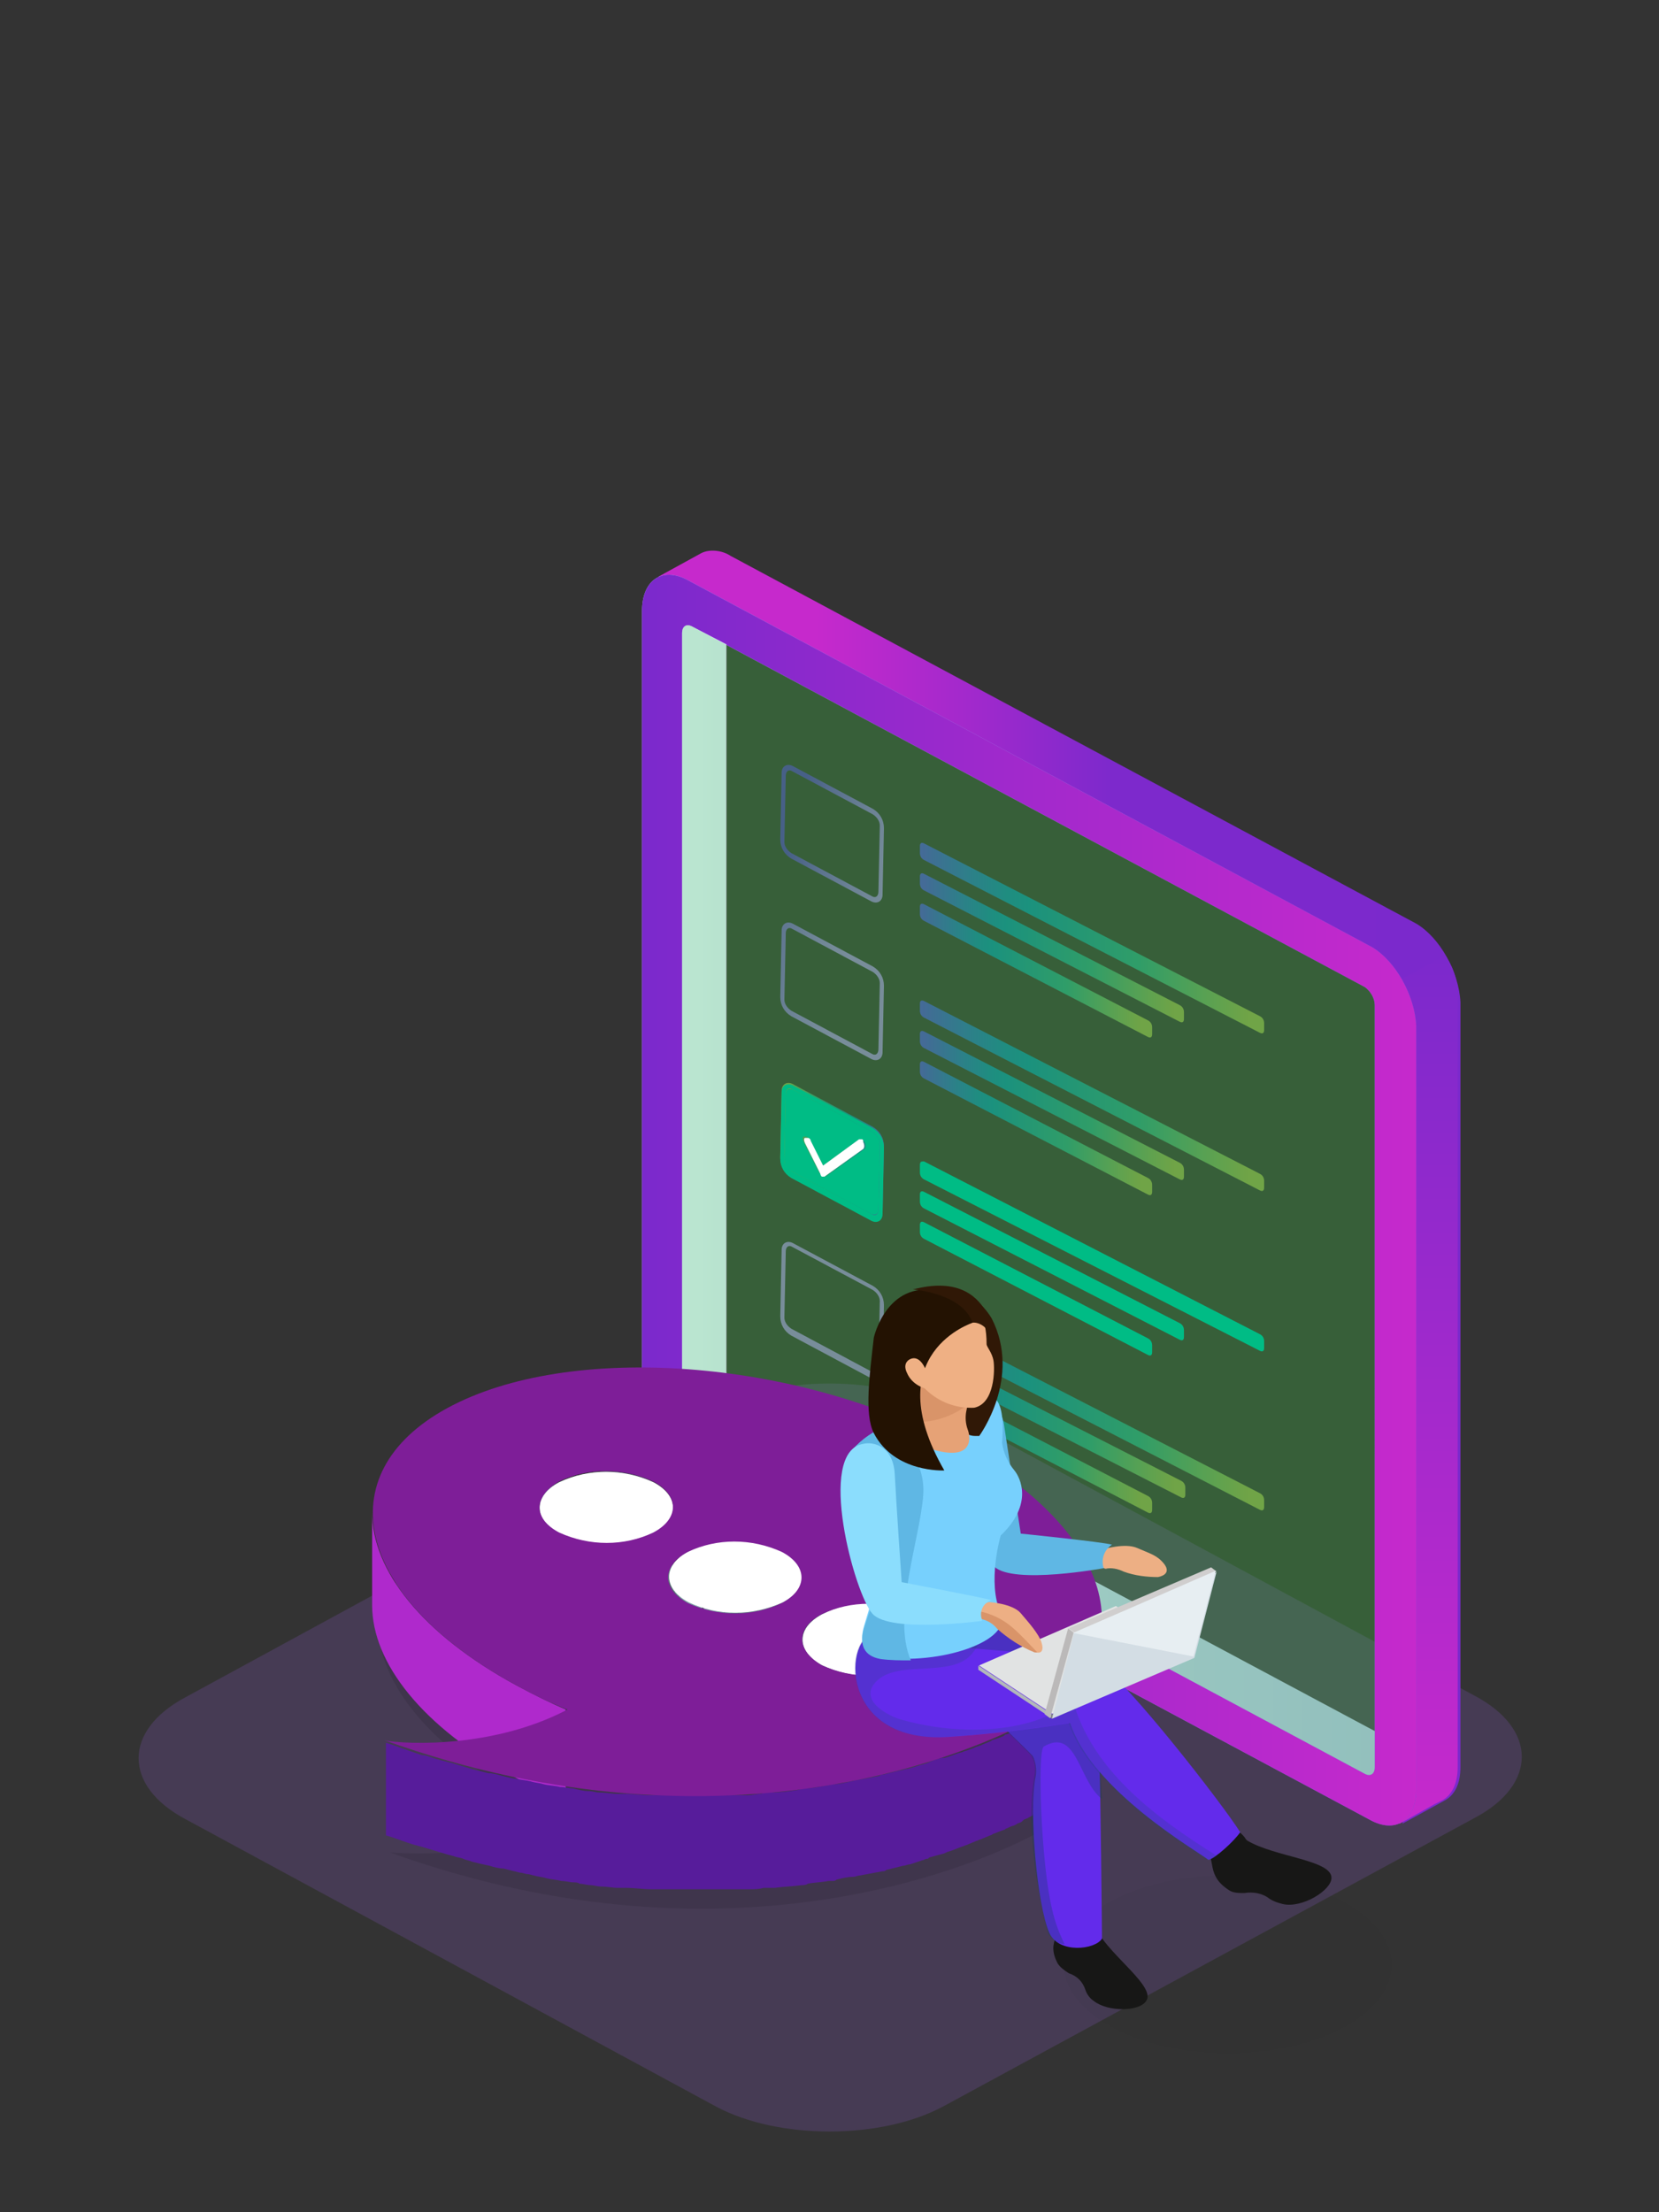 <?xml version="1.0" encoding="utf-8"?>
<!-- Generator: Adobe Illustrator 26.1.0, SVG Export Plug-In . SVG Version: 6.00 Build 0)  -->
<svg version="1.1" id="quizz" xmlns="http://www.w3.org/2000/svg" xmlns:xlink="http://www.w3.org/1999/xlink" x="0px" y="0px"
	 viewBox="0 0 120 160" style="enable-background:new 0 0 120 160;" xml:space="preserve">
<rect x="0" y="0" width="120" height="160" fill="#333333" stroke="none"/>
<style type="text/css">
	.st0{opacity:0.4;}
	.st1{opacity:0.4;fill:#A766FF;enable-background:new    ;}
	.st2{fill:url(#Tracé_382_00000174589887654277982350000000688273210363954097_);}
	.st3{fill:url(#Tracé_383_00000052063283087051252540000001118036224763007892_);}
	.st4{fill:url(#Tracé_384_00000123418208880846188760000015635756869398936723_);}
	.st5{fill:url(#Tracé_385_00000065067112058962822450000018051606507885561231_);}
	.st6{fill:url(#Tracé_386_00000013155742524153775410000006925463472293284239_);}
	.st7{opacity:0.25;fill:#45E64F;enable-background:new    ;}
	.st8{opacity:0.5;fill:url(#Tracé_388_00000031920139620192291340000003733711370935978669_);enable-background:new    ;}
	.st9{fill:#00BC85;}
	.st10{fill:#FFFFFF;}
	.st11{opacity:0.5;fill:url(#Tracé_395_00000170982481219835736530000008671129554938575252_);enable-background:new    ;}
	.st12{opacity:0.5;fill:url(#Tracé_396_00000128447259936043138670000009329730821147871892_);enable-background:new    ;}
	.st13{opacity:0.5;fill:url(#Tracé_397_00000001636270256278025600000005668865958543933568_);enable-background:new    ;}
	.st14{opacity:0.5;fill:url(#Tracé_398_00000093170477075871354120000013214335036973292440_);enable-background:new    ;}
	.st15{opacity:0.5;fill:url(#Tracé_399_00000157294846249057780630000016320191368081582223_);enable-background:new    ;}
	.st16{opacity:0.5;fill:url(#Tracé_400_00000168797431788288987880000014170841231371801781_);enable-background:new    ;}
	.st17{opacity:0.5;fill:url(#Tracé_401_00000044867469333669319320000013560404390226616460_);enable-background:new    ;}
	.st18{opacity:0.5;fill:url(#Tracé_402_00000061471574510595806000000013503632713156999348_);enable-background:new    ;}
	.st19{opacity:0.5;fill:url(#Tracé_403_00000170277541786864596040000015449113120826708871_);enable-background:new    ;}
	.st20{opacity:0.5;fill:url(#Tracé_404_00000174602416703678162560000014029999320684819604_);enable-background:new    ;}
	.st21{opacity:0.5;fill:url(#Tracé_405_00000076568776720835905700000017759311141975230082_);enable-background:new    ;}
	.st22{opacity:0.5;fill:url(#Tracé_406_00000013890131895493009120000005491420799743696539_);enable-background:new    ;}
	.st23{opacity:0.1;}
	.st24{opacity:0.25;enable-background:new    ;}
	.st25{clip-path:url(#SVGID_00000016042121851433079330000005099998205688280212_);}
	.st26{fill:#7E9DA4;}
	.st27{clip-path:url(#SVGID_00000170243050122975774890000011241338517503486370_);}
	.st28{fill:#6C868C;}
	.st29{fill:#688287;}
	.st30{clip-path:url(#SVGID_00000179607999297158507170000005922264519476058554_);}
	.st31{fill:#5E767B;}
	.st32{clip-path:url(#SVGID_00000043441638917775744140000008335044421073356705_);}
	.st33{fill:#617B80;}
	.st34{fill:#657F83;}
	.st35{fill:#708B91;}
	.st36{fill:#738F96;}
	.st37{fill:#77949A;}
	.st38{fill:#7A989F;}
	.st39{fill:#80A1A9;}
	.st40{clip-path:url(#SVGID_00000101813545208598101020000001641131479887568060_);}
	.st41{fill:#5A7277;}
	.st42{fill:#5D767B;}
	.st43{fill:#607A7F;}
	.st44{fill:#637D81;}
	.st45{fill:#668085;}
	.st46{fill:#698389;}
	.st47{fill:#6D878D;}
	.st48{fill:#576E72;}
	.st49{fill:#546A6E;}
	.st50{fill:#51666A;}
	.st51{clip-path:url(#SVGID_00000141423548078501402300000013840752308968004226_);}
	.st52{clip-path:url(#SVGID_00000152223173442359382630000011909372617197585319_);}
	.st53{clip-path:url(#SVGID_00000044857715658275927460000014993979631042532236_);}
	.st54{clip-path:url(#SVGID_00000152971306099551860060000014163280705702922905_);}
	.st55{clip-path:url(#SVGID_00000166633878495551979130000012560771989640943279_);}
	.st56{clip-path:url(#SVGID_00000136385527184150018860000018317196587330623656_);}
	.st57{clip-path:url(#SVGID_00000165957416019510663730000008937365144204403628_);}
	.st58{clip-path:url(#SVGID_00000046340415913126589760000012284946807144716474_);}
	.st59{clip-path:url(#SVGID_00000114772995221676102240000005518923286377725587_);}
	.st60{fill:#AF29CC;}
	.st61{fill:#571C9B;}
	.st62{fill:#7E1E98;}
	.st63{clip-path:url(#SVGID_00000129205872896612453540000006422246970217204671_);}
	.st64{fill:#B5387B;}
	.st65{fill:#171716;}
	.st66{fill:#632BEB;}
	.st67{opacity:0.3;fill:#123F5D;enable-background:new    ;}
	.st68{opacity:0.2;fill:#1A4B6C;enable-background:new    ;}
	.st69{fill:#B2B7BA;}
	.st70{fill:#7D8081;}
	.st71{fill:#E1E3E3;}
	.st72{fill:#BBB9B9;}
	.st73{fill:#D0CECE;}
	.st74{fill:#D3DDE4;}
	.st75{fill:#E7EEF2;}
	.st76{fill:#EDAF84;}
	.st77{fill:#5FB7E4;}
	.st78{fill:#77D0FD;}
	.st79{fill:#301806;}
	.st80{fill:#E6A276;}
	.st81{fill:#D99469;}
	.st82{fill:#EFB084;}
	.st83{fill:#231202;}
	.st84{fill:#8BDDFD;}
	.st85{fill:none;}
</style>
<g>
	<g>
		<g id="Groupe_109" transform="translate(0 96.463)" class="st0">
			<path id="Tracé_381" class="st1" d="M51.8,55.9L13.4,35.1c-4.5-2.4-4.5-6.4,0-8.8L51.8,5.4C56.3,3,63.7,3,68.2,5.4l38.5,20.8
				c4.5,2.4,4.5,6.4,0,8.8L68.2,55.9C63.7,58.3,56.3,58.3,51.8,55.9z"/>
		</g>
		<g id="Groupe_111" transform="translate(58.338)">
			<g id="Groupe_110">
				
					<linearGradient id="Tracé_382_00000058552514371648119750000000643083594607346832_" gradientUnits="userSpaceOnUse" x1="-591.54" y1="676.894" x2="-591.034" y2="676.894" gradientTransform="matrix(92.754 0 0 -147.303 54868.445 99794.578)">
					<stop  offset="0" style="stop-color:#C629CC"/>
					<stop  offset="0.235" style="stop-color:#A229CC"/>
					<stop  offset="0.456" style="stop-color:#7D29CC"/>
					<stop  offset="1" style="stop-color:#7B29CC"/>
				</linearGradient>
				<path id="Tracé_382" style="fill:url(#Tracé_382_00000058552514371648119750000000643083594607346832_);" d="M44.1,66.8
					L-5.5,40.2C-6.1,39.8-7,39.7-7.6,40v0l-3.1,1.7l2,1.4v1.5L-9.8,45l0.1,56.7l3.4,3l11.5,6.2l35.2,18.4h1.5c0.1,0,0.1-0.2,0.2-0.4
					l1.5,0.8l-0.5,2.2l3.1-1.7h0c0.7-0.4,1.1-1.2,1.1-2.4V72.5C47.2,70.3,45.8,67.8,44.1,66.8z M42.7,126.1l-47.8-25.6
					c-0.4-0.3-0.7-0.8-0.7-1.3V44.7l10.1,6.1l36.8,20.3l1.1,1.6l0.6,24.7L42.7,126.1z"/>
				
					<linearGradient id="Tracé_383_00000140699409593635793660000006239893796115325840_" gradientUnits="userSpaceOnUse" x1="-543.377" y1="674.99" x2="-543.377" y2="675.615" gradientTransform="matrix(9.227 0 0 -100.515 5058.112 67978.562)">
					<stop  offset="0" style="stop-color:#C629CC"/>
					<stop  offset="0.502" style="stop-color:#A229CC"/>
					<stop  offset="1" style="stop-color:#7B29CC"/>
				</linearGradient>
				<path id="Tracé_383" style="fill:url(#Tracé_383_00000140699409593635793660000006239893796115325840_);" d="M46.2,69.1
					l-4.8,2.6l0.7,1l0.6,24.7l-0.1,28.8l-0.9-0.5c0,0.9,1.2,5.3,1.2,6.2l2.5-1.4l0.6-0.3h0c0.7-0.4,1.1-1.2,1.1-2.4V72.5
					C47.2,71.3,46.9,70.1,46.2,69.1z"/>
				
					<linearGradient id="Tracé_384_00000063612770315575141410000002285583263880265399_" gradientUnits="userSpaceOnUse" x1="-591.453" y1="676.839" x2="-590.828" y2="676.839" gradientTransform="matrix(89.562 0 0 -144.93 52959.812 98181.055)">
					<stop  offset="0" style="stop-color:#BABCFC"/>
					<stop  offset="0.169" style="stop-color:#B3B6F9"/>
					<stop  offset="0.403" style="stop-color:#A1A5F2"/>
					<stop  offset="0.676" style="stop-color:#848AE6"/>
					<stop  offset="0.974" style="stop-color:#5B64D6"/>
					<stop  offset="1" style="stop-color:#5861D5"/>
				</linearGradient>
				<path id="Tracé_384" style="fill:url(#Tracé_384_00000063612770315575141410000002285583263880265399_);" d="M40.9,68.5
					L-8.7,41.9c-1.8-0.9-3.2,0.1-3.2,2.3v55.2c0,2.2,1.4,4.7,3.2,5.7l49.6,26.6c1.8,0.9,3.2-0.1,3.2-2.3V74.2
					C44,72,42.6,69.5,40.9,68.5z M41.1,127.8c0,0.5-0.3,0.7-0.7,0.5l-48.7-26.1c-0.4-0.3-0.7-0.8-0.7-1.3V45.8
					c0-0.5,0.3-0.7,0.7-0.5l48.7,26.1c0.4,0.3,0.7,0.8,0.7,1.3V127.8z"/>
				
					<linearGradient id="Tracé_385_00000080907277617100908790000015922723422056074147_" gradientUnits="userSpaceOnUse" x1="-591.453" y1="676.839" x2="-590.828" y2="676.839" gradientTransform="matrix(89.562 0 0 -144.93 52959.812 98181.055)">
					<stop  offset="0" style="stop-color:#7B29CC"/>
					<stop  offset="0.498" style="stop-color:#A229CC"/>
					<stop  offset="1" style="stop-color:#C629CC"/>
				</linearGradient>
				<path id="Tracé_385" style="fill:url(#Tracé_385_00000080907277617100908790000015922723422056074147_);" d="M40.9,68.5
					L-8.7,41.9c-1.8-0.9-3.2,0.1-3.2,2.3v55.2c0,2.2,1.4,4.7,3.2,5.7l49.6,26.6c1.8,0.9,3.2-0.1,3.2-2.3V74.2
					C44,72,42.6,69.5,40.9,68.5z M41.1,127.8c0,0.5-0.3,0.7-0.7,0.5l-48.7-26.1c-0.4-0.3-0.7-0.8-0.7-1.3V45.8
					c0-0.5,0.3-0.7,0.7-0.5l48.7,26.1c0.4,0.3,0.7,0.8,0.7,1.3V127.8z"/>
				
					<linearGradient id="Tracé_386_00000057852538856693424890000011846321795835017885_" gradientUnits="userSpaceOnUse" x1="-590.792" y1="676.517" x2="-590.168" y2="676.517" gradientTransform="matrix(80.259 0 0 -133.2 47407.402 90198.555)">
					<stop  offset="0" style="stop-color:#E3E7FD"/>
					<stop  offset="0.4" style="stop-color:#C5CBEE"/>
					<stop  offset="0.75" style="stop-color:#B3BAE6"/>
					<stop  offset="1" style="stop-color:#ADB4E3"/>
				</linearGradient>
				<path id="Tracé_386" style="fill:url(#Tracé_386_00000057852538856693424890000011846321795835017885_);" d="M-5.1,100.5
					c-0.4-0.3-0.7-0.8-0.7-1.3V46.6l-2.5-1.3c-0.4-0.2-0.7,0-0.7,0.5v55.1c0,0.5,0.3,1,0.7,1.3l48.7,26.1c0.4,0.2,0.7,0,0.7-0.5
					v-2.6L-5.1,100.5z"/>
				<path id="Tracé_387" class="st7" d="M41.1,127.8c0,0.5-0.3,0.7-0.7,0.5l-48.7-26.1c-0.4-0.3-0.7-0.8-0.7-1.3V45.8
					c0-0.5,0.3-0.7,0.7-0.5l48.7,26.1c0.4,0.3,0.7,0.8,0.7,1.3V127.8z"/>
			</g>
			
				<linearGradient id="Tracé_388_00000096047607173058948130000002959495916081400755_" gradientUnits="userSpaceOnUse" x1="-553.592" y1="646.985" x2="-552.967" y2="646.985" gradientTransform="matrix(11.911 0 0 -15.894 6591.981 10366.272)">
				<stop  offset="4.500000e-02" style="stop-color:#A9E955"/>
				<stop  offset="0.143" style="stop-color:#85E568"/>
				<stop  offset="0.36" style="stop-color:#2ADC98"/>
				<stop  offset="0.364" style="stop-color:#29DC99"/>
				<stop  offset="0.637" style="stop-color:#06C8BC"/>
				<stop  offset="0.682" style="stop-color:#00C5C3"/>
				<stop  offset="0.742" style="stop-color:#08BCC8"/>
				<stop  offset="0.839" style="stop-color:#20A5D7"/>
				<stop  offset="0.962" style="stop-color:#4780EE"/>
				<stop  offset="0.99" style="stop-color:#5277F5"/>
			</linearGradient>
			
				<path id="Tracé_388" style="opacity:0.5;fill:url(#Tracé_388_00000096047607173058948130000002959495916081400755_);enable-background:new    ;" d="
				M-1.1,85.1c-0.5-0.3-0.8-0.8-0.8-1.4l0.1-4.8c0-0.5,0.4-0.7,0.8-0.5l5.8,3.1c0.5,0.3,0.8,0.8,0.8,1.4l-0.1,4.8
				c0,0.5-0.4,0.7-0.8,0.5L-1.1,85.1"/>
			<path id="Tracé_389" class="st9" d="M1.2,84.3l2.6-1.9c0.1,0,0.1,0,0.2,0c0.1,0,0.1,0.1,0.2,0.2c0.1,0.2,0.1,0.4,0,0.5l-2.8,2
				c-0.1,0-0.1,0-0.2,0l0,0C1.1,85,1,84.9,0.9,84.8l-1.1-2.2c-0.1-0.2-0.1-0.4,0-0.4c0.1,0,0.1,0,0.2,0c0.1,0.1,0.2,0.1,0.2,0.2
				L1.2,84.3 M4.8,81.9L-1,78.8c-0.3-0.1-0.5,0-0.5,0.3l-0.1,4.8c0,0.3,0.2,0.7,0.5,0.8l5.8,3.1c0.3,0.1,0.5,0,0.5-0.3l0.1-4.8
				C5.3,82.4,5.1,82.1,4.8,81.9"/>
			<path id="Tracé_390" class="st9" d="M-1.1,84.7c-0.3-0.2-0.5-0.5-0.5-0.8l0.1-4.8c0-0.3,0.2-0.5,0.5-0.3l5.8,3.1
				c0.3,0.2,0.5,0.5,0.5,0.8l-0.1,4.8c0,0.3-0.2,0.5-0.5,0.3L-1.1,84.7 M4.8,81.6L-1,78.5c-0.4-0.2-0.8,0-0.8,0.5l-0.1,4.8
				c0,0.6,0.3,1.1,0.8,1.4l5.8,3.1c0.4,0.2,0.8,0,0.8-0.5l0.1-4.8C5.6,82.4,5.3,81.9,4.8,81.6"/>
			<path id="Tracé_391" class="st10" d="M4,82.4c-0.1,0-0.1,0-0.2,0l-2.6,1.9l-0.9-1.8c0-0.1-0.1-0.2-0.2-0.2c-0.1,0-0.1,0-0.2,0
				c-0.1,0-0.1,0.2,0,0.4l1.1,2.2C1,84.9,1,85,1.1,85.1l0,0c0.1,0,0.1,0,0.2,0l2.8-2c0.1-0.1,0.1-0.3,0-0.5
				C4.1,82.5,4.1,82.4,4,82.4"/>
			<path id="Tracé_392" class="st9" d="M8.5,85.3c-0.2-0.1-0.3-0.3-0.3-0.5l0-0.5C8.2,84,8.3,84,8.5,84l24.3,12.5
				c0.2,0.1,0.3,0.3,0.3,0.5l0,0.5c0,0.2-0.1,0.3-0.3,0.2L8.5,85.3"/>
			<path id="Tracé_393" class="st9" d="M8.5,87.4c-0.2-0.1-0.3-0.3-0.3-0.5l0-0.5c0-0.2,0.1-0.3,0.3-0.2L27,95.7
				c0.2,0.1,0.3,0.3,0.3,0.5l0,0.5c0,0.2-0.1,0.3-0.3,0.2L8.5,87.4"/>
			<path id="Tracé_394" class="st9" d="M8.5,89.6c-0.2-0.1-0.3-0.3-0.3-0.5l0-0.5c0-0.2,0.1-0.3,0.3-0.2l16.2,8.4
				c0.2,0.1,0.3,0.3,0.3,0.5l0,0.5c0,0.2-0.1,0.3-0.3,0.2L8.5,89.6"/>
			
				<linearGradient id="Tracé_395_00000065783943755983339380000018070391811842072197_" gradientUnits="userSpaceOnUse" x1="-554.003" y1="647.65" x2="-554.666" y2="647.864" gradientTransform="matrix(11.91 0 0 -15.894 6591.379 10384.518)">
				<stop  offset="0" style="stop-color:#BABCFC"/>
				<stop  offset="0.169" style="stop-color:#B3B6F9"/>
				<stop  offset="0.403" style="stop-color:#A1A5F2"/>
				<stop  offset="0.676" style="stop-color:#848AE6"/>
				<stop  offset="0.974" style="stop-color:#5B64D6"/>
				<stop  offset="1" style="stop-color:#5861D5"/>
			</linearGradient>
			
				<path id="Tracé_395" style="opacity:0.5;fill:url(#Tracé_395_00000065783943755983339380000018070391811842072197_);enable-background:new    ;" d="
				M-1.1,96.1c-0.3-0.2-0.5-0.5-0.5-0.8l0.1-4.8c0-0.3,0.2-0.5,0.5-0.3l5.8,3.1c0.3,0.2,0.5,0.5,0.5,0.8l-0.1,4.8
				c0,0.3-0.2,0.5-0.5,0.3L-1.1,96.1 M4.8,93L-1,89.9c-0.4-0.2-0.8,0-0.8,0.5l-0.1,4.8c0,0.6,0.3,1.1,0.8,1.4l5.8,3.1
				c0.4,0.2,0.8,0,0.8-0.5l0.1-4.8C5.6,93.8,5.3,93.3,4.8,93"/>
			
				<linearGradient id="Tracé_396_00000172426724423687857940000009818160881714787725_" gradientUnits="userSpaceOnUse" x1="-584.444" y1="656.9" x2="-583.819" y2="656.9" gradientTransform="matrix(39.943 0 0 -22.088 23352.627 14611.959)">
				<stop  offset="1.000000e-02" style="stop-color:#5277F5"/>
				<stop  offset="3.800000e-02" style="stop-color:#4780EE"/>
				<stop  offset="0.161" style="stop-color:#20A5D7"/>
				<stop  offset="0.258" style="stop-color:#08BCC8"/>
				<stop  offset="0.318" style="stop-color:#00C5C3"/>
				<stop  offset="0.363" style="stop-color:#06C8BC"/>
				<stop  offset="0.636" style="stop-color:#29DC99"/>
				<stop  offset="0.64" style="stop-color:#2ADC98"/>
				<stop  offset="0.857" style="stop-color:#85E568"/>
				<stop  offset="0.955" style="stop-color:#A9E955"/>
			</linearGradient>
			
				<path id="Tracé_396" style="opacity:0.5;fill:url(#Tracé_396_00000172426724423687857940000009818160881714787725_);enable-background:new    ;" d="
				M8.5,96.7c-0.2-0.1-0.3-0.3-0.3-0.5l0-0.5c0-0.2,0.1-0.3,0.3-0.2l24.3,12.5c0.2,0.1,0.3,0.3,0.3,0.5l0,0.5c0,0.2-0.1,0.3-0.3,0.2
				L8.5,96.7"/>
			
				<linearGradient id="Tracé_397_00000042707361762952627060000006064711494951233420_" gradientUnits="userSpaceOnUse" x1="-580.547" y1="650.404" x2="-579.922" y2="650.404" gradientTransform="matrix(30.673 0 0 -17.307 17815.31 11359.568)">
				<stop  offset="1.000000e-02" style="stop-color:#5277F5"/>
				<stop  offset="3.800000e-02" style="stop-color:#4780EE"/>
				<stop  offset="0.161" style="stop-color:#20A5D7"/>
				<stop  offset="0.258" style="stop-color:#08BCC8"/>
				<stop  offset="0.318" style="stop-color:#00C5C3"/>
				<stop  offset="0.363" style="stop-color:#06C8BC"/>
				<stop  offset="0.636" style="stop-color:#29DC99"/>
				<stop  offset="0.64" style="stop-color:#2ADC98"/>
				<stop  offset="0.857" style="stop-color:#85E568"/>
				<stop  offset="0.955" style="stop-color:#A9E955"/>
			</linearGradient>
			
				<path id="Tracé_397" style="opacity:0.5;fill:url(#Tracé_397_00000042707361762952627060000006064711494951233420_);enable-background:new    ;" d="
				M8.5,98.8c-0.2-0.1-0.3-0.3-0.3-0.5l0-0.5c0-0.2,0.1-0.3,0.3-0.2l18.6,9.5c0.2,0.1,0.3,0.3,0.3,0.5l0,0.5c0,0.2-0.1,0.3-0.3,0.2
				L8.5,98.8"/>
			
				<linearGradient id="Tracé_398_00000180326260760890580480000014121146498252440473_" gradientUnits="userSpaceOnUse" x1="-578.233" y1="647.11" x2="-577.609" y2="647.11" gradientTransform="matrix(26.958 0 0 -15.57 15596.185 10180.147)">
				<stop  offset="1.000000e-02" style="stop-color:#5277F5"/>
				<stop  offset="3.800000e-02" style="stop-color:#4780EE"/>
				<stop  offset="0.161" style="stop-color:#20A5D7"/>
				<stop  offset="0.258" style="stop-color:#08BCC8"/>
				<stop  offset="0.318" style="stop-color:#00C5C3"/>
				<stop  offset="0.363" style="stop-color:#06C8BC"/>
				<stop  offset="0.636" style="stop-color:#29DC99"/>
				<stop  offset="0.64" style="stop-color:#2ADC98"/>
				<stop  offset="0.857" style="stop-color:#85E568"/>
				<stop  offset="0.955" style="stop-color:#A9E955"/>
			</linearGradient>
			
				<path id="Tracé_398" style="opacity:0.5;fill:url(#Tracé_398_00000180326260760890580480000014121146498252440473_);enable-background:new    ;" d="
				M8.5,101c-0.2-0.1-0.3-0.3-0.3-0.5l0-0.5c0-0.2,0.1-0.3,0.3-0.2l16.2,8.4c0.2,0.1,0.3,0.3,0.3,0.5l0,0.5c0,0.2-0.1,0.3-0.3,0.2
				L8.5,101"/>
			
				<linearGradient id="Tracé_399_00000047057459100746113070000007285932170666941056_" gradientUnits="userSpaceOnUse" x1="-553.218" y1="646.525" x2="-553.882" y2="646.74" gradientTransform="matrix(11.91 0 0 -15.894 6591.379 10347.594)">
				<stop  offset="0" style="stop-color:#BABCFC"/>
				<stop  offset="0.169" style="stop-color:#B3B6F9"/>
				<stop  offset="0.403" style="stop-color:#A1A5F2"/>
				<stop  offset="0.676" style="stop-color:#848AE6"/>
				<stop  offset="0.974" style="stop-color:#5B64D6"/>
				<stop  offset="1" style="stop-color:#5861D5"/>
			</linearGradient>
			
				<path id="Tracé_399" style="opacity:0.5;fill:url(#Tracé_399_00000047057459100746113070000007285932170666941056_);enable-background:new    ;" d="
				M-1.1,73.1c-0.3-0.2-0.5-0.5-0.5-0.8l0.1-4.8c0-0.3,0.2-0.5,0.5-0.3l5.8,3.1c0.3,0.2,0.5,0.5,0.5,0.8l-0.1,4.8
				c0,0.3-0.2,0.5-0.5,0.3L-1.1,73.1 M4.8,69.9L-1,66.8c-0.4-0.2-0.8,0-0.8,0.5l-0.1,4.8c0,0.6,0.3,1.1,0.8,1.4l5.8,3.1
				c0.4,0.2,0.8,0,0.8-0.5l0.1-4.8C5.6,70.7,5.3,70.2,4.8,69.9"/>
			
				<linearGradient id="Tracé_400_00000090289940548211386590000014303139374297586342_" gradientUnits="userSpaceOnUse" x1="-584.444" y1="656.273" x2="-583.819" y2="656.273" gradientTransform="matrix(39.943 0 0 -22.088 23352.627 14575.033)">
				<stop  offset="1.000000e-02" style="stop-color:#5277F5"/>
				<stop  offset="3.800000e-02" style="stop-color:#4780EE"/>
				<stop  offset="0.161" style="stop-color:#20A5D7"/>
				<stop  offset="0.258" style="stop-color:#08BCC8"/>
				<stop  offset="0.318" style="stop-color:#00C5C3"/>
				<stop  offset="0.363" style="stop-color:#06C8BC"/>
				<stop  offset="0.636" style="stop-color:#29DC99"/>
				<stop  offset="0.64" style="stop-color:#2ADC98"/>
				<stop  offset="0.857" style="stop-color:#85E568"/>
				<stop  offset="0.955" style="stop-color:#A9E955"/>
			</linearGradient>
			
				<path id="Tracé_400" style="opacity:0.5;fill:url(#Tracé_400_00000090289940548211386590000014303139374297586342_);enable-background:new    ;" d="
				M8.5,73.6c-0.2-0.1-0.3-0.3-0.3-0.5l0-0.5c0-0.2,0.1-0.3,0.3-0.2l24.3,12.5c0.2,0.1,0.3,0.3,0.3,0.5l0,0.5c0,0.2-0.1,0.3-0.3,0.2
				L8.5,73.6"/>
			
				<linearGradient id="Tracé_401_00000142871454707311829120000006799994945778159750_" gradientUnits="userSpaceOnUse" x1="-580.547" y1="649.603" x2="-579.922" y2="649.603" gradientTransform="matrix(30.673 0 0 -17.307 17815.31 11322.644)">
				<stop  offset="1.000000e-02" style="stop-color:#5277F5"/>
				<stop  offset="3.800000e-02" style="stop-color:#4780EE"/>
				<stop  offset="0.161" style="stop-color:#20A5D7"/>
				<stop  offset="0.258" style="stop-color:#08BCC8"/>
				<stop  offset="0.318" style="stop-color:#00C5C3"/>
				<stop  offset="0.363" style="stop-color:#06C8BC"/>
				<stop  offset="0.636" style="stop-color:#29DC99"/>
				<stop  offset="0.64" style="stop-color:#2ADC98"/>
				<stop  offset="0.857" style="stop-color:#85E568"/>
				<stop  offset="0.955" style="stop-color:#A9E955"/>
			</linearGradient>
			
				<path id="Tracé_401" style="opacity:0.5;fill:url(#Tracé_401_00000142871454707311829120000006799994945778159750_);enable-background:new    ;" d="
				M8.5,75.8c-0.2-0.1-0.3-0.3-0.3-0.5l0-0.5c0-0.2,0.1-0.3,0.3-0.2L27,84.1c0.2,0.1,0.3,0.3,0.3,0.5l0,0.5c0,0.2-0.1,0.3-0.3,0.2
				L8.5,75.8"/>
			
				<linearGradient id="Tracé_402_00000069385319441524018310000011259623043674549677_" gradientUnits="userSpaceOnUse" x1="-578.233" y1="646.219" x2="-577.609" y2="646.219" gradientTransform="matrix(26.958 0 0 -15.57 15596.185 10143.223)">
				<stop  offset="1.000000e-02" style="stop-color:#5277F5"/>
				<stop  offset="3.800000e-02" style="stop-color:#4780EE"/>
				<stop  offset="0.161" style="stop-color:#20A5D7"/>
				<stop  offset="0.258" style="stop-color:#08BCC8"/>
				<stop  offset="0.318" style="stop-color:#00C5C3"/>
				<stop  offset="0.363" style="stop-color:#06C8BC"/>
				<stop  offset="0.636" style="stop-color:#29DC99"/>
				<stop  offset="0.64" style="stop-color:#2ADC98"/>
				<stop  offset="0.857" style="stop-color:#85E568"/>
				<stop  offset="0.955" style="stop-color:#A9E955"/>
			</linearGradient>
			
				<path id="Tracé_402" style="opacity:0.5;fill:url(#Tracé_402_00000069385319441524018310000011259623043674549677_);enable-background:new    ;" d="
				M8.5,78c-0.2-0.1-0.3-0.3-0.3-0.5l0-0.5c0-0.2,0.1-0.3,0.3-0.2l16.2,8.4c0.2,0.1,0.3,0.3,0.3,0.5l0,0.5c0,0.2-0.1,0.3-0.3,0.2
				L8.5,78"/>
			
				<linearGradient id="Tracé_403_00000152959166692170471750000016209284104006866095_" gradientUnits="userSpaceOnUse" x1="-552.831" y1="645.969" x2="-553.494" y2="646.183" gradientTransform="matrix(11.91 0 0 -15.894 6591.379 10329.349)">
				<stop  offset="0" style="stop-color:#BABCFC"/>
				<stop  offset="0.169" style="stop-color:#B3B6F9"/>
				<stop  offset="0.403" style="stop-color:#A1A5F2"/>
				<stop  offset="0.676" style="stop-color:#848AE6"/>
				<stop  offset="0.974" style="stop-color:#5B64D6"/>
				<stop  offset="1" style="stop-color:#5861D5"/>
			</linearGradient>
			
				<path id="Tracé_403" style="opacity:0.5;fill:url(#Tracé_403_00000152959166692170471750000016209284104006866095_);enable-background:new    ;" d="
				M-1.1,61.7c-0.3-0.2-0.5-0.5-0.5-0.8l0.1-4.8c0-0.3,0.2-0.5,0.5-0.3l5.8,3.1c0.3,0.2,0.5,0.5,0.5,0.8l-0.1,4.8
				c0,0.3-0.2,0.5-0.5,0.3L-1.1,61.7 M4.8,58.5L-1,55.4c-0.4-0.2-0.8,0-0.8,0.5l-0.1,4.8c0,0.6,0.3,1.1,0.8,1.4l5.8,3.1
				c0.4,0.2,0.8,0,0.8-0.5l0.1-4.8C5.6,59.3,5.3,58.8,4.8,58.5"/>
			
				<linearGradient id="Tracé_404_00000163768920592512460600000005277001392775155627_" gradientUnits="userSpaceOnUse" x1="-584.444" y1="655.962" x2="-583.819" y2="655.962" gradientTransform="matrix(39.943 0 0 -22.088 23352.627 14556.705)">
				<stop  offset="1.000000e-02" style="stop-color:#5277F5"/>
				<stop  offset="3.800000e-02" style="stop-color:#4780EE"/>
				<stop  offset="0.161" style="stop-color:#20A5D7"/>
				<stop  offset="0.258" style="stop-color:#08BCC8"/>
				<stop  offset="0.318" style="stop-color:#00C5C3"/>
				<stop  offset="0.363" style="stop-color:#06C8BC"/>
				<stop  offset="0.636" style="stop-color:#29DC99"/>
				<stop  offset="0.64" style="stop-color:#2ADC98"/>
				<stop  offset="0.857" style="stop-color:#85E568"/>
				<stop  offset="0.955" style="stop-color:#A9E955"/>
			</linearGradient>
			
				<path id="Tracé_404" style="opacity:0.5;fill:url(#Tracé_404_00000163768920592512460600000005277001392775155627_);enable-background:new    ;" d="
				M8.5,62.2c-0.2-0.1-0.3-0.3-0.3-0.5l0-0.5c0-0.2,0.1-0.3,0.3-0.2l24.3,12.5c0.2,0.1,0.3,0.3,0.3,0.5l0,0.5c0,0.2-0.1,0.3-0.3,0.2
				L8.5,62.2"/>
			
				<linearGradient id="Tracé_405_00000160187843719042439230000012928342517469631654_" gradientUnits="userSpaceOnUse" x1="-580.547" y1="649.207" x2="-579.922" y2="649.207" gradientTransform="matrix(30.673 0 0 -17.307 17815.31 11304.398)">
				<stop  offset="1.000000e-02" style="stop-color:#5277F5"/>
				<stop  offset="3.800000e-02" style="stop-color:#4780EE"/>
				<stop  offset="0.161" style="stop-color:#20A5D7"/>
				<stop  offset="0.258" style="stop-color:#08BCC8"/>
				<stop  offset="0.318" style="stop-color:#00C5C3"/>
				<stop  offset="0.363" style="stop-color:#06C8BC"/>
				<stop  offset="0.636" style="stop-color:#29DC99"/>
				<stop  offset="0.64" style="stop-color:#2ADC98"/>
				<stop  offset="0.857" style="stop-color:#85E568"/>
				<stop  offset="0.955" style="stop-color:#A9E955"/>
			</linearGradient>
			
				<path id="Tracé_405" style="opacity:0.5;fill:url(#Tracé_405_00000160187843719042439230000012928342517469631654_);enable-background:new    ;" d="
				M8.5,64.4c-0.2-0.1-0.3-0.3-0.3-0.5l0-0.5c0-0.2,0.1-0.3,0.3-0.2L27,72.7c0.2,0.1,0.3,0.3,0.3,0.5l0,0.5c0,0.2-0.1,0.3-0.3,0.2
				L8.5,64.4"/>
			
				<linearGradient id="Tracé_406_00000013875641646763886500000011028507829503495328_" gradientUnits="userSpaceOnUse" x1="-578.233" y1="645.779" x2="-577.609" y2="645.779" gradientTransform="matrix(26.958 0 0 -15.57 15596.185 10124.977)">
				<stop  offset="1.000000e-02" style="stop-color:#5277F5"/>
				<stop  offset="3.800000e-02" style="stop-color:#4780EE"/>
				<stop  offset="0.161" style="stop-color:#20A5D7"/>
				<stop  offset="0.258" style="stop-color:#08BCC8"/>
				<stop  offset="0.318" style="stop-color:#00C5C3"/>
				<stop  offset="0.363" style="stop-color:#06C8BC"/>
				<stop  offset="0.636" style="stop-color:#29DC99"/>
				<stop  offset="0.64" style="stop-color:#2ADC98"/>
				<stop  offset="0.857" style="stop-color:#85E568"/>
				<stop  offset="0.955" style="stop-color:#A9E955"/>
			</linearGradient>
			
				<path id="Tracé_406" style="opacity:0.5;fill:url(#Tracé_406_00000013875641646763886500000011028507829503495328_);enable-background:new    ;" d="
				M8.5,66.6c-0.2-0.1-0.3-0.3-0.3-0.5l0-0.5c0-0.2,0.1-0.3,0.3-0.2l16.2,8.4c0.2,0.1,0.3,0.3,0.3,0.5l0,0.5c0,0.2-0.1,0.3-0.3,0.2
				L8.5,66.6"/>
		</g>
		<g id="Groupe_196" transform="translate(14.481 81.581)">
			<g id="Groupe_112" transform="translate(92.549 71.844)" class="st23">
				<path id="Tracé_407" class="st24" d="M-9.9-15.9c4.7,2.5,4.7,6.6,0.1,9.1s-12.2,2.5-16.8,0s-4.7-6.6-0.1-9.1
					S-14.6-18.4-9.9-15.9z"/>
			</g>
			<g id="Groupe_113" transform="translate(13.331 26.002)" class="st23">
				<path id="Tracé_408" d="M41.9,5.1c11.6,6.3,13.9,15.3,5.1,20c-3,1.6-21.3,10.4-46.6,1.3c0.4,0,7.4,0.7,13.2-2.3
					c-1.3-0.5-2.5-1.1-3.6-1.7C-1.6,16.1-3.9,7.2,4.9,2.4S30.3-1.2,41.9,5.1z M22.4,16.4c2.2,1,4.7,1,6.8,0c1.9-1,1.9-2.7,0-3.7
					c-2.2-1-4.7-1-6.8,0C20.5,13.8,20.5,15.4,22.4,16.4L22.4,16.4z M13,11.4c2.2,1,4.7,1,6.8,0c1.9-1,1.9-2.7,0-3.7
					c-2.2-1-4.7-1-6.8,0C11.1,8.7,11.2,10.4,13,11.4L13,11.4z M32,20.9c2.2,1,4.7,1,6.8,0c1.9-1,1.9-2.7,0-3.7c-2.2-1-4.7-1-6.8,0
					C30.1,18.2,30.2,19.9,32,20.9L32,20.9z"/>
			</g>
			<g id="Groupe_160" transform="translate(12.636 13.062)">
				<g id="Groupe_116" transform="translate(23.855 22.521)">
					<g>
						<defs>
							<path id="SVGID_1_" d="M-9.1-4.1L-9.1-4.1C-9-4.1-9-4-9-3.9c-0.1,0-0.1,0-0.2,0C-9.1-3.9-9.1-4-9.1-4.1z"/>
						</defs>
						<clipPath id="SVGID_00000105415470845794315340000009012838805060800901_">
							<use xlink:href="#SVGID_1_"  style="overflow:visible;"/>
						</clipPath>
						<g id="Groupe_115" style="clip-path:url(#SVGID_00000105415470845794315340000009012838805060800901_);">
							<g id="Groupe_114" transform="translate(-0.597 -10.375)">
								<path id="Tracé_409" class="st26" d="M-8-0.3l0,6.7c-0.3,0.1-0.6,0.1-0.9,0.2l0-6.7C-8.6-0.1-8.3-0.2-8-0.3L-8-0.3z"/>
							</g>
						</g>
					</g>
				</g>
				<g id="Groupe_119" transform="translate(19.313 26.028)">
					<g>
						<defs>
							<path id="SVGID_00000146480423365847732420000011676719798193495198_" d="M-7.4-4.9c0-0.2,0-0.4,0-0.5
								C-7.4-5.3-7.4-5.2-7.4-4.9C-7.4-5-7.4-5-7.4-4.9z"/>
						</defs>
						<clipPath id="SVGID_00000156587503326451746260000013088641851184519564_">
							<use xlink:href="#SVGID_00000146480423365847732420000011676719798193495198_"  style="overflow:visible;"/>
						</clipPath>
						<g id="Groupe_118" style="clip-path:url(#SVGID_00000156587503326451746260000013088641851184519564_);">
							<g id="Groupe_117" transform="translate(0 -10.372)">
								<path id="Tracé_411" class="st28" d="M-7.4-1.6l0,6.7c0,0.1,0,0.2,0,0.3l0-6.7C-7.4-1.4-7.4-1.5-7.4-1.6z"/>
								<path id="Tracé_412" class="st29" d="M-7.4-1.3l0,6.7v0L-7.4-1.3C-7.4-1.3-7.4-1.3-7.4-1.3L-7.4-1.3z"/>
							</g>
						</g>
					</g>
				</g>
				<g id="Groupe_122" transform="translate(34.775 25.985)">
					<g>
						<defs>
							<path id="SVGID_00000073715370153577940120000009128437033926150533_" d="M-13.2-5.4C-13.2-5.4-13.2-5.4-13.2-5.4v0.5
								c0,0,0-0.1,0-0.1C-13.2-5.1-13.2-5.3-13.2-5.4C-13.2-5.4-13.2-5.4-13.2-5.4z"/>
						</defs>
						<clipPath id="SVGID_00000119812533370255471250000001201620341553965492_">
							<use xlink:href="#SVGID_00000073715370153577940120000009128437033926150533_"  style="overflow:visible;"/>
						</clipPath>
						<g id="Groupe_121" style="clip-path:url(#SVGID_00000119812533370255471250000001201620341553965492_);">
							<g id="Groupe_120" transform="translate(-3.394 -13.301)">
								<path id="Tracé_414" class="st31" d="M-9.8,1.7l0,6.7c0-0.7-0.5-1.4-1.4-1.9c-0.2-0.1-0.5-0.2-0.7-0.3l0-6.7
									c0.2,0.1,0.5,0.2,0.7,0.3C-10.3,0.4-9.8,1-9.8,1.7L-9.8,1.7z"/>
							</g>
						</g>
					</g>
				</g>
				<g id="Groupe_125" transform="translate(19.315 11.957)">
					<g>
						<defs>
							<path id="SVGID_00000105399037161399583770000018215254651776832166_" d="M-7.4,9c0-0.1,0-0.3,0-0.4l0-6.2
								c0-0.4,0.1-0.7,0.3-1c0,1,0,2,0,3c0-1,0-2,0-3C-6.8,1.1-6.4,0.8-6,0.6c2.2-1,4.7-1,6.8,0c0.9,0.5,1.4,1.2,1.4,1.9
								c0,2.1,0,4.1,0,6.2c0-2.1,0-4.1,0-6.2v0c0,6.4,0,6.4,0,6.6C2.1,8.3,1.5,7.6,0.8,7.3c-1.6-0.8-3.5-1-5.2-0.6
								c0-0.1,0-0.2,0-0.3l-0.1,0c0,0.1-0.1,0.2-0.1,0.3l0,0C-5.1,6.9-5.6,7-6,7.3c-0.2,0.1-0.4,0.2-0.6,0.4
								c-0.2-1.1-0.3-2.1-0.4-3.2c0.1,1.1,0.3,2.1,0.4,3.2C-7.1,8-7.4,8.5-7.4,9z"/>
						</defs>
						<clipPath id="SVGID_00000127753939443178388590000009554941758266917297_">
							<use xlink:href="#SVGID_00000105399037161399583770000018215254651776832166_"  style="overflow:visible;"/>
						</clipPath>
						<g id="Groupe_124" style="clip-path:url(#SVGID_00000127753939443178388590000009554941758266917297_);">
							<g id="Groupe_123" transform="translate(-0.002 0)">
								<path id="Tracé_416" class="st31" d="M2.3,2.4l0,6.7c0-0.7-0.5-1.4-1.4-1.9C0.6,7.2,0.3,7.1,0.1,7l0-6.7
									c0.2,0.1,0.5,0.2,0.7,0.3C1.8,1.1,2.3,1.8,2.3,2.4L2.3,2.4z"/>
								<path id="Tracé_417" class="st33" d="M0.1,0.3l0,6.7c-0.2-0.1-0.4-0.1-0.6-0.2l0-6.7C-0.3,0.1-0.1,0.2,0.1,0.3z"/>
								<path id="Tracé_418" class="st34" d="M-0.5,0.1l0,6.7c-0.2,0-0.3-0.1-0.5-0.1L-1,0C-0.8,0-0.6,0-0.5,0.1L-0.5,0.1z"/>
								<path id="Tracé_419" class="st29" d="M-1,0l0,6.7c-0.2,0-0.3-0.1-0.5-0.1l0-6.7C-1.3-0.1-1.1-0.1-1,0L-1,0z"/>
								<path id="Tracé_420" class="st28" d="M-1.4-0.1l0,6.7c-0.2,0-0.3,0-0.5,0l0-6.7C-1.8-0.2-1.6-0.1-1.4-0.1L-1.4-0.1z"/>
								<path id="Tracé_421" class="st35" d="M-1.9-0.2l0,6.7c-0.2,0-0.3,0-0.5,0l0-6.7C-2.2-0.2-2.1-0.2-1.9-0.2z"/>
								<path id="Tracé_422" class="st36" d="M-2.4-0.2l0,6.7c-0.2,0-0.3,0-0.5,0l0-6.7C-2.7-0.2-2.6-0.2-2.4-0.2L-2.4-0.2z"/>
								<path id="Tracé_423" class="st37" d="M-2.9-0.2l0,6.7c-0.2,0-0.4,0-0.5,0l0-6.7C-3.2-0.2-3.1-0.2-2.9-0.2L-2.9-0.2z"/>
								<path id="Tracé_424" class="st38" d="M-3.4-0.2l0,6.7c-0.2,0-0.4,0-0.6,0.1l0-6.7C-3.8-0.1-3.6-0.1-3.4-0.2L-3.4-0.2z"/>
								<path id="Tracé_425" class="st26" d="M-4-0.1l0,6.7C-4.4,6.7-4.7,6.8-5,6.8l0-6.7C-4.6,0-4.3,0-4-0.1L-4-0.1z"/>
								<path id="Tracé_426" class="st39" d="M-4.9,0.1l0,6.7C-5.3,7-5.7,7.1-6,7.3l-0.1,0l0-6.7c0,0,0,0,0.1,0
									C-5.7,0.4-5.3,0.3-4.9,0.1L-4.9,0.1z"/>
								<path id="Tracé_427" class="st26" d="M-6.1,0.6l0,6.7c-0.2,0.1-0.4,0.3-0.6,0.4l0-6.7C-6.5,0.9-6.3,0.7-6.1,0.6z"/>
								<path id="Tracé_428" class="st38" d="M-6.7,1l0,6.7C-6.8,7.8-6.9,7.9-7,8l0-6.7C-6.9,1.2-6.8,1.1-6.7,1L-6.7,1z"/>
								<path id="Tracé_429" class="st37" d="M-7,1.3L-7,8c-0.1,0.1-0.1,0.2-0.2,0.3l0-6.7C-7.1,1.5-7,1.4-7,1.3z"/>
								<path id="Tracé_430" class="st36" d="M-7.2,1.6l0,6.7c0,0.1-0.1,0.2-0.1,0.3l0-6.7C-7.3,1.8-7.2,1.7-7.2,1.6z"/>
								<path id="Tracé_431" class="st35" d="M-7.3,1.9l0,6.7c0,0.1-0.1,0.2-0.1,0.3l0-6.7C-7.4,2-7.3,1.9-7.3,1.9L-7.3,1.9z"/>
								<path id="Tracé_432" class="st28" d="M-7.4,2.1l0,6.7c0,0.1,0,0.2,0,0.3l0-6.7C-7.4,2.3-7.4,2.2-7.4,2.1z"/>
								<path id="Tracé_433" class="st29" d="M-7.4,2.4l0,6.7v0L-7.4,2.4C-7.4,2.4-7.4,2.4-7.4,2.4L-7.4,2.4z"/>
							</g>
						</g>
					</g>
				</g>
				<g id="Groupe_128" transform="translate(19.313 16.136)">
					<g>
						<defs>
							<path id="SVGID_00000018926513843347189720000015664693137000343485_" d="M2.3-1.7l0,6.7c0,0.7-0.5,1.3-1.4,1.8
								c-2.2,1-4.7,1-6.8,0c-1-0.5-1.4-1.2-1.4-1.9l0-6.7c0,0.7,0.5,1.4,1.4,1.9c2.2,1,4.7,1,6.8,0C1.8-0.4,2.2-1.1,2.3-1.7z"/>
						</defs>
						<clipPath id="SVGID_00000016060251943373866600000014671556107784707221_">
							<use xlink:href="#SVGID_00000018926513843347189720000015664693137000343485_"  style="overflow:visible;"/>
						</clipPath>
						<g id="Groupe_127" style="clip-path:url(#SVGID_00000016060251943373866600000014671556107784707221_);">
							<g id="Groupe_126">
								<path id="Tracé_435" class="st41" d="M2.3-1.7l0,6.7c0,0,0,0,0,0L2.3-1.7C2.3-1.7,2.3-1.7,2.3-1.7L2.3-1.7z"/>
								<path id="Tracé_436" class="st42" d="M2.2-1.7l0,6.7c0,0.1,0,0.2,0,0.3l0-6.7C2.2-1.5,2.2-1.6,2.2-1.7L2.2-1.7z"/>
								<path id="Tracé_437" class="st43" d="M2.2-1.4l0,6.7c0,0.1,0,0.2-0.1,0.3l0-6.7C2.2-1.3,2.2-1.4,2.2-1.4z"/>
								<path id="Tracé_438" class="st44" d="M2.1-1.2l0,6.7C2.1,5.6,2,5.7,2,5.8l0-6.7C2.1-1,2.1-1.1,2.1-1.2L2.1-1.2z"/>
								<path id="Tracé_439" class="st45" d="M2-0.9l0,6.7C1.9,5.9,1.9,6,1.8,6.1l0-6.7C1.9-0.7,2-0.8,2-0.9z"/>
								<path id="Tracé_440" class="st46" d="M1.8-0.7l0,6.7C1.7,6.2,1.6,6.3,1.5,6.4l0-6.7C1.6-0.4,1.7-0.5,1.8-0.7z"/>
								<path id="Tracé_441" class="st47" d="M1.5-0.4l0,6.7C1.3,6.5,1.1,6.7,0.9,6.8l0-6.7C1.1,0,1.3-0.2,1.5-0.4L1.5-0.4z"/>
								<path id="Tracé_442" class="st35" d="M0.9,0.1l0,6.7c0,0,0,0-0.1,0C0.5,7,0.1,7.1-0.2,7.2l0-6.7C0.2,0.4,0.5,0.3,0.9,0.1
									L0.9,0.1L0.9,0.1z"/>
								<path id="Tracé_443" class="st47" d="M-0.2,0.5l0,6.7c-0.3,0.1-0.6,0.2-0.9,0.2l0-6.7C-0.8,0.7-0.5,0.6-0.2,0.5L-0.2,0.5z"
									/>
								<path id="Tracé_444" class="st46" d="M-1.1,0.8l0,6.7c-0.2,0-0.4,0.1-0.6,0.1l0-6.7C-1.5,0.8-1.3,0.8-1.1,0.8z"/>
								<path id="Tracé_445" class="st45" d="M-1.7,0.8l0,6.7c-0.2,0-0.4,0-0.5,0l0-6.7C-2.1,0.9-1.9,0.9-1.7,0.8L-1.7,0.8z"/>
								<path id="Tracé_446" class="st44" d="M-2.3,0.9l0,6.7c-0.2,0-0.3,0-0.5,0l0-6.7C-2.6,0.9-2.4,0.9-2.3,0.9L-2.3,0.9z"/>
								<path id="Tracé_447" class="st43" d="M-2.8,0.9l0,6.7c-0.2,0-0.3,0-0.5,0l0-6.7C-3.1,0.9-2.9,0.9-2.8,0.9z"/>
								<path id="Tracé_448" class="st42" d="M-3.3,0.8l0,6.7c-0.2,0-0.3,0-0.5,0l0-6.7C-3.6,0.8-3.4,0.8-3.3,0.8L-3.3,0.8z"/>
								<path id="Tracé_449" class="st41" d="M-3.7,0.8l0,6.7c-0.2,0-0.3,0-0.5-0.1l0-6.7C-4,0.7-3.9,0.8-3.7,0.8L-3.7,0.8z"/>
								<path id="Tracé_450" class="st48" d="M-4.2,0.7l0,6.7c-0.2,0-0.3-0.1-0.5-0.1l0-6.7C-4.5,0.7-4.4,0.7-4.2,0.7L-4.2,0.7z"/>
								<path id="Tracé_451" class="st49" d="M-4.7,0.6l0,6.7c-0.2-0.1-0.4-0.1-0.6-0.2l0-6.7C-5.1,0.5-4.9,0.5-4.7,0.6L-4.7,0.6z"
									/>
								<path id="Tracé_452" class="st50" d="M-5.3,0.4l0,6.7C-5.5,7-5.8,6.9-6,6.8c-1-0.5-1.4-1.2-1.4-1.9l0-6.7
									c0,0.7,0.5,1.4,1.4,1.9C-5.8,0.2-5.5,0.3-5.3,0.4L-5.3,0.4z"/>
							</g>
						</g>
					</g>
				</g>
				<g id="Groupe_129" transform="translate(19.345 11.957)">
					<path id="Tracé_454" class="st10" d="M0.8,0.6c1.9,1,1.9,2.7,0,3.7c-2.2,1-4.7,1-6.8,0c-1.9-1-1.9-2.7,0-3.7
						C-3.9-0.4-1.4-0.4,0.8,0.6z"/>
				</g>
				<g id="Groupe_132" transform="translate(34.274 30.564)">
					<g>
						<defs>
							<path id="SVGID_00000082369521082859997150000015062792557914735515_" d="M-13-4.4c0-0.8,0-1.9,0-2.7c0,0.9,0,1.6,0,2.4
								C-13-4.7-13-4.5-13-4.4z"/>
						</defs>
						<clipPath id="SVGID_00000142142225176031265460000016302023064939383178_">
							<use xlink:href="#SVGID_00000082369521082859997150000015062792557914735515_"  style="overflow:visible;"/>
						</clipPath>
						<g id="Groupe_131" style="clip-path:url(#SVGID_00000142142225176031265460000016302023064939383178_);">
							<g id="Groupe_130" transform="translate(0 -7.224)">
								<path id="Tracé_455" class="st35" d="M-12.9-4.5l0,6.7c0,0.1-0.1,0.2-0.1,0.3l0-6.7C-13-4.3-13-4.4-12.9-4.5L-12.9-4.5z"/>
								<path id="Tracé_456" class="st28" d="M-13-4.2l0,6.7c0,0.1,0,0.2,0,0.3l0-6.7C-13-4-13-4.1-13-4.2L-13-4.2z"/>
								<path id="Tracé_457" class="st29" d="M-13-3.9l0,6.7c0,0,0,0,0,0L-13-3.9L-13-3.9z"/>
							</g>
						</g>
					</g>
				</g>
				<g id="Groupe_135" transform="translate(49.677 30.491)">
					<g>
						<defs>
							<path id="SVGID_00000084495535400252384710000004566707782941529236_" d="M-18.8-7.1L-18.8-7.1l0,2.8c0-0.1,0-0.2,0-0.3
								C-18.8-5.5-18.8-6.2-18.8-7.1L-18.8-7.1L-18.8-7.1z"/>
						</defs>
						<clipPath id="SVGID_00000089556507713649971400000010274556767220015545_">
							<use xlink:href="#SVGID_00000084495535400252384710000004566707782941529236_"  style="overflow:visible;"/>
						</clipPath>
						<g id="Groupe_134" style="clip-path:url(#SVGID_00000089556507713649971400000010274556767220015545_);">
							<g id="Groupe_133" transform="translate(-3.333 -9.714)">
								<path id="Tracé_459" class="st31" d="M-15.4-1.3l0,6.7c0-0.7-0.5-1.4-1.4-1.9c-0.2-0.1-0.5-0.2-0.7-0.3l0-6.7
									c0.2,0.1,0.5,0.2,0.7,0.3C-15.9-2.7-15.4-2-15.4-1.3L-15.4-1.3z"/>
							</g>
						</g>
					</g>
				</g>
				<g id="Groupe_138" transform="translate(47.461 21.278)">
					<g>
						<defs>
							<path id="SVGID_00000024680342195679181170000003224183779254334131_" d="M-16.7,4.3C-17,3.7-17.4,3.3-18,3
								c0-2.2,0-4.5,0-6.7c0.5,0.2,0.9,0.6,1.2,1.1l0,1.7l0-1.7c0.1,0.2,0.2,0.5,0.2,0.7c0,5.1,0,5.1-0.1,6.4
								C-16.6,4.5-16.7,4.4-16.7,4.3c0-0.6,0-1.3-0.1-1.9C-16.7,3-16.7,3.7-16.7,4.3z M-16.8-0.8v0.4v0.2V0v0.2v0.4v0.2v0.6v0.2v0.2
								V2v0.2v0.2V2.2V2V1.8V1.6V1.4V0.8V0.6V0.2V0v-0.2v-0.2V-0.8z"/>
						</defs>
						<clipPath id="SVGID_00000096024045913106678320000015506042386140742073_">
							<use xlink:href="#SVGID_00000024680342195679181170000003224183779254334131_"  style="overflow:visible;"/>
						</clipPath>
						<g id="Groupe_137" style="clip-path:url(#SVGID_00000096024045913106678320000015506042386140742073_);">
							<g id="Groupe_136" transform="translate(-1.118 -0.501)">
								<path id="Tracé_461" class="st31" d="M-15.4-1.3l0,6.7c0-0.7-0.5-1.4-1.4-1.9c-0.2-0.1-0.5-0.2-0.7-0.3l0-6.7
									c0.2,0.1,0.5,0.2,0.7,0.3C-15.9-2.7-15.4-2-15.4-1.3L-15.4-1.3z"/>
							</g>
						</g>
					</g>
				</g>
				<g id="Groupe_141" transform="translate(49.756 24.245)">
					<g>
						<defs>
							<path id="SVGID_00000106855701129083404500000009192538838342750873_" d="M-18.9-0.9L-18.9-0.9c0-1.3,0-2.6,0-3.9v0
								C-18.9-1.3-18.9-0.9-18.9-0.9z"/>
						</defs>
						<clipPath id="SVGID_00000054261785111785875810000001709742078376912538_">
							<use xlink:href="#SVGID_00000106855701129083404500000009192538838342750873_"  style="overflow:visible;"/>
						</clipPath>
						<g id="Groupe_140" style="clip-path:url(#SVGID_00000054261785111785875810000001709742078376912538_);">
							<g id="Groupe_139" transform="translate(-3.413 -3.468)">
								<path id="Tracé_463" class="st31" d="M-15.4-1.3l0,6.7c0-0.7-0.5-1.4-1.4-1.9c-0.2-0.1-0.5-0.2-0.7-0.3l0-6.7
									c0.2,0.1,0.5,0.2,0.7,0.3C-15.9-2.7-15.4-2-15.4-1.3L-15.4-1.3z"/>
							</g>
						</g>
					</g>
				</g>
				<g id="Groupe_144" transform="translate(34.287 20.049)">
					<g>
						<defs>
							<path id="SVGID_00000067222116639878955170000005997065622855560633_" d="M-13,5.7c0-0.9,0-1.6,0-2.4l0-4
								c0-0.7,0.5-1.3,1.4-1.8c2.2-1,4.7-1,6.8,0l0,0c0,2.2,0,4.5,0,6.7l0,0c-2.2-1-4.7-1-6.8,0c-0.4,0.2-0.8,0.5-1.1,0.9
								c0-0.2,0-0.4,0-0.6c0,0.1,0,0.1,0,0.2c0-0.1,0-0.1,0-0.2c0,0.2,0,0.4,0,0.6l0,0.1c0-0.1,0-0.3,0-0.4c0,0.1,0,0.3,0,0.4
								C-12.9,5.3-13,5.5-13,5.7z"/>
						</defs>
						<clipPath id="SVGID_00000127002107114296373420000008518877597897227181_">
							<use xlink:href="#SVGID_00000067222116639878955170000005997065622855560633_"  style="overflow:visible;"/>
						</clipPath>
						<g id="Groupe_143" style="clip-path:url(#SVGID_00000127002107114296373420000008518877597897227181_);">
							<g id="Groupe_142" transform="translate(-0.013 0)">
								<path id="Tracé_465" class="st31" d="M-3.4-0.6l0,6.7c0-0.7-0.5-1.4-1.4-1.9C-5,4.1-5.3,4-5.5,3.9l0-6.7
									C-5.2-2.7-5-2.6-4.8-2.5C-3.8-1.9-3.4-1.3-3.4-0.6L-3.4-0.6z"/>
								<path id="Tracé_466" class="st33" d="M-5.5-2.8l0,6.7c-0.2-0.1-0.4-0.1-0.6-0.2l0-6.7C-5.9-2.9-5.7-2.8-5.5-2.8z"/>
								<path id="Tracé_467" class="st34" d="M-6.1-3l0,6.7c-0.2,0-0.3-0.1-0.5-0.1l0-6.7C-6.4-3-6.2-3-6.1-3L-6.1-3z"/>
								<path id="Tracé_468" class="st29" d="M-6.6-3.1l0,6.7c-0.2,0-0.3-0.1-0.5-0.1l0-6.7C-6.9-3.1-6.7-3.1-6.6-3.1L-6.6-3.1z"/>
								<path id="Tracé_469" class="st28" d="M-7.1-3.2l0,6.7c-0.2,0-0.3,0-0.5,0l0-6.7C-7.4-3.2-7.2-3.2-7.1-3.2L-7.1-3.2z"/>
								<path id="Tracé_470" class="st35" d="M-7.5-3.2l0,6.7c-0.2,0-0.3,0-0.5,0l0-6.7C-7.8-3.2-7.7-3.2-7.5-3.2L-7.5-3.2z"/>
								<path id="Tracé_471" class="st36" d="M-8-3.2l0,6.7c-0.2,0-0.3,0-0.5,0l0-6.7C-8.3-3.2-8.2-3.2-8-3.2L-8-3.2z"/>
								<path id="Tracé_472" class="st37" d="M-8.5-3.2l0,6.7c-0.2,0-0.4,0-0.5,0l0-6.7C-8.9-3.2-8.7-3.2-8.5-3.2L-8.5-3.2z"/>
								<path id="Tracé_473" class="st38" d="M-9-3.2l0,6.7c-0.2,0-0.4,0-0.6,0.1l0-6.7C-9.4-3.1-9.2-3.2-9-3.2z"/>
								<path id="Tracé_474" class="st26" d="M-9.6-3.1l0,6.7c-0.3,0.1-0.6,0.1-0.9,0.2l0-6.7C-10.3-3-10-3.1-9.6-3.1L-9.6-3.1z"/>
								<path id="Tracé_475" class="st39" d="M-10.6-2.9l0,6.7c-0.4,0.1-0.7,0.3-1.1,0.4l-0.1,0l0-6.7c0,0,0,0,0.1,0
									C-11.3-2.6-10.9-2.8-10.6-2.9L-10.6-2.9z"/>
								<path id="Tracé_476" class="st26" d="M-11.7-2.4l0,6.7c-0.2,0.1-0.4,0.3-0.6,0.4l0-6.7C-12.1-2.2-11.9-2.3-11.7-2.4
									L-11.7-2.4z"/>
								<path id="Tracé_477" class="st38" d="M-12.3-2l0,6.7c-0.1,0.1-0.2,0.2-0.3,0.3l0-6.7C-12.5-1.8-12.4-1.9-12.3-2L-12.3-2z"
									/>
								<path id="Tracé_478" class="st37" d="M-12.6-1.7l0,6.7c-0.1,0.1-0.1,0.2-0.2,0.3l0-6.7C-12.7-1.5-12.7-1.6-12.6-1.7
									L-12.6-1.7z"/>
								<path id="Tracé_479" class="st36" d="M-12.8-1.4l0,6.7c-0.1,0.1-0.1,0.2-0.1,0.3l0-6.7C-12.9-1.3-12.8-1.3-12.8-1.4
									L-12.8-1.4z"/>
								<path id="Tracé_480" class="st35" d="M-12.9-1.2l0,6.7c0,0.1-0.1,0.2-0.1,0.3l0-6.7C-13-1-13-1.1-12.9-1.2L-12.9-1.2z"/>
								<path id="Tracé_481" class="st28" d="M-13-0.9l0,6.7c0,0.1,0,0.2,0,0.3l0-6.7C-13-0.7-13-0.8-13-0.9L-13-0.9z"/>
								<path id="Tracé_482" class="st29" d="M-13-0.7l0,6.7c0,0,0,0,0,0L-13-0.7L-13-0.7z"/>
							</g>
						</g>
					</g>
				</g>
				<g id="Groupe_147" transform="translate(34.274 24.228)">
					<g>
						<defs>
							<path id="SVGID_00000025427704353252475570000002896263746345103501_" d="M-3.4-4.8l0,6.7c0,0.7-0.5,1.3-1.4,1.8
								c-2.2,1-4.7,1-6.8,0c-1-0.5-1.4-1.2-1.4-1.9l0-6.7c0,0.7,0.5,1.4,1.4,1.9c2.2,1,4.7,1,6.8,0C-3.8-3.4-3.4-4.1-3.4-4.8z"/>
						</defs>
						<clipPath id="SVGID_00000075162250832109426010000016082452782121514429_">
							<use xlink:href="#SVGID_00000025427704353252475570000002896263746345103501_"  style="overflow:visible;"/>
						</clipPath>
						<g id="Groupe_146" style="clip-path:url(#SVGID_00000075162250832109426010000016082452782121514429_);">
							<g id="Groupe_145">
								<path id="Tracé_484" class="st41" d="M-3.4-4.8l0,6.7c0,0,0,0,0,0L-3.4-4.8L-3.4-4.8L-3.4-4.8z"/>
								<path id="Tracé_485" class="st42" d="M-3.4-4.7l0,6.7c0,0.1,0,0.2,0,0.3l0-6.7C-3.4-4.6-3.4-4.6-3.4-4.7L-3.4-4.7z"/>
								<path id="Tracé_486" class="st43" d="M-3.4-4.5l0,6.7c0,0.1,0,0.2-0.1,0.3l0-6.7C-3.4-4.3-3.4-4.4-3.4-4.5z"/>
								<path id="Tracé_487" class="st44" d="M-3.5-4.2l0,6.7c0,0.1-0.1,0.2-0.1,0.3l0-6.7C-3.6-4-3.5-4.1-3.5-4.2L-3.5-4.2z"/>
								<path id="Tracé_488" class="st45" d="M-3.6-4l0,6.7C-3.7,2.8-3.7,2.9-3.8,3l0-6.7C-3.7-3.8-3.7-3.9-3.6-4z"/>
								<path id="Tracé_489" class="st46" d="M-3.8-3.7l0,6.7C-3.9,3.1-4,3.2-4.1,3.3l0-6.7C-4-3.5-3.9-3.6-3.8-3.7z"/>
								<path id="Tracé_490" class="st47" d="M-4.1-3.4l0,6.7c-0.2,0.2-0.4,0.3-0.6,0.4l0-6.7C-4.5-3.1-4.3-3.2-4.1-3.4L-4.1-3.4z"
									/>
								<path id="Tracé_491" class="st35" d="M-4.7-3l0,6.7c0,0,0,0-0.1,0C-5.1,4-5.5,4.1-5.9,4.2l0-6.7C-5.5-2.6-5.1-2.8-4.7-3
									C-4.8-2.9-4.7-3-4.7-3L-4.7-3z"/>
								<path id="Tracé_492" class="st47" d="M-5.8-2.5l0,6.7c-0.3,0.1-0.6,0.2-0.9,0.2l0-6.7C-6.4-2.3-6.1-2.4-5.8-2.5L-5.8-2.5z"
									/>
								<path id="Tracé_493" class="st46" d="M-6.7-2.3l0,6.7c-0.2,0-0.4,0.1-0.6,0.1l0-6.7C-7.2-2.2-6.9-2.2-6.7-2.3L-6.7-2.3z"/>
								<path id="Tracé_494" class="st45" d="M-7.4-2.2l0,6.7c-0.2,0-0.4,0-0.5,0l0-6.7C-7.7-2.2-7.5-2.2-7.4-2.2z"/>
								<path id="Tracé_495" class="st44" d="M-7.9-2.2l0,6.7c-0.2,0-0.3,0-0.5,0l0-6.7C-8.2-2.2-8.1-2.2-7.9-2.2L-7.9-2.2z"/>
								<path id="Tracé_496" class="st43" d="M-8.4-2.2l0,6.7c-0.2,0-0.3,0-0.5,0l0-6.7C-8.7-2.2-8.6-2.2-8.4-2.2L-8.4-2.2z"/>
								<path id="Tracé_497" class="st42" d="M-8.9-2.2l0,6.7c-0.2,0-0.3,0-0.5,0l0-6.7C-9.2-2.2-9-2.2-8.9-2.2L-8.9-2.2z"/>
								<path id="Tracé_498" class="st41" d="M-9.3-2.2l0,6.7c-0.2,0-0.3,0-0.5-0.1l0-6.7C-9.7-2.3-9.5-2.3-9.3-2.2L-9.3-2.2z"/>
								<path id="Tracé_499" class="st48" d="M-9.8-2.3l0,6.7c-0.2,0-0.3-0.1-0.5-0.1l0-6.7C-10.2-2.4-10-2.4-9.8-2.3L-9.8-2.3z"/>
								<path id="Tracé_500" class="st49" d="M-10.3-2.4l0,6.7c-0.2-0.1-0.4-0.1-0.6-0.2l0-6.7C-10.7-2.6-10.5-2.5-10.3-2.4
									L-10.3-2.4z"/>
								<path id="Tracé_501" class="st50" d="M-10.9-2.6l0,6.7c-0.2-0.1-0.5-0.2-0.7-0.3c-1-0.5-1.4-1.2-1.4-1.9l0-6.7
									c0,0.7,0.5,1.4,1.4,1.9C-11.4-2.8-11.1-2.7-10.9-2.6L-10.9-2.6z"/>
							</g>
						</g>
					</g>
				</g>
				<g id="Groupe_148" transform="translate(34.307 20.049)">
					<path id="Tracé_503" class="st10" d="M-4.8-2.5c1.9,1,1.9,2.7,0,3.7c-2.2,1-4.7,1-6.8,0c-1.9-1-1.9-2.7,0-3.7
						C-9.5-3.5-7-3.5-4.8-2.5z"/>
				</g>
				<g id="Groupe_151" transform="translate(49.729 27.206)">
					<g>
						<defs>
							<path id="SVGID_00000128447220796161476930000002673625160412727228_" d="M-17.4,1.6c-0.9,0.5-1.4,1.2-1.4,1.8l0-6.7
								c0-0.7,0.5-1.3,1.4-1.8c2-0.9,4.3-1,6.4-0.2c0,0.7,0,1.4,0,2.1c0-0.7,0-1.4,0-2.1c0.2,0.1,0.3,0.1,0.5,0.2
								c1,0.5,1.4,1.2,1.4,1.9l0,6.7c0-0.7-0.5-1.4-1.4-1.9c-0.5-0.3-1-0.5-1.6-0.6c0-0.6,0-1.1,0-1.7c0,0.6,0,1.1,0,1.7l0,0
								C-14,0.6-15.8,0.8-17.4,1.6z M-11.1-0.8L-11.1-0.8L-11.1-0.8h-0.4h0h0h0h0h0h0h0h0h0h0h0h0h0h0H-11.1L-11.1-0.8L-11.1-0.8
								v-0.9v-0.2v-0.8v-0.2l0,0v0.2v0.8v0.2V-0.8L-11.1-0.8z M-11.7-0.8h-0.1h0h0h0h0h0h0h0h0h0h0h0h0h0h0h0h0h0h0h0h0h0h0h0h0
								H-11.7z"/>
						</defs>
						<clipPath id="SVGID_00000172417559351936218780000011490731893261788602_">
							<use xlink:href="#SVGID_00000128447220796161476930000002673625160412727228_"  style="overflow:visible;"/>
						</clipPath>
						<g id="Groupe_150" style="clip-path:url(#SVGID_00000172417559351936218780000011490731893261788602_);">
							<g id="Groupe_149" transform="translate(0 0)">
								<path id="Tracé_504" class="st31" d="M-9.2-3.3l0,6.7c0-0.7-0.5-1.4-1.4-1.9c-0.2-0.1-0.5-0.2-0.7-0.3l0-6.7
									c0.2,0.1,0.5,0.2,0.7,0.3C-9.6-4.6-9.2-4-9.2-3.3L-9.2-3.3z"/>
								<path id="Tracé_505" class="st33" d="M-11.3-5.5l0,6.7c-0.2-0.1-0.4-0.1-0.6-0.2l0-6.7C-11.7-5.6-11.5-5.5-11.3-5.5
									L-11.3-5.5z"/>
								<path id="Tracé_506" class="st34" d="M-11.9-5.6l0,6.7c-0.2,0-0.3-0.1-0.5-0.1l0-6.7C-12.2-5.7-12-5.7-11.9-5.6L-11.9-5.6z
									"/>
								<path id="Tracé_507" class="st29" d="M-12.4-5.8l0,6.7c-0.2,0-0.3-0.1-0.5-0.1l0-6.7C-12.7-5.8-12.5-5.8-12.4-5.8
									L-12.4-5.8z"/>
								<path id="Tracé_508" class="st28" d="M-12.9-5.8l0,6.7c-0.2,0-0.3,0-0.5,0l0-6.7C-13.2-5.9-13-5.9-12.9-5.8L-12.9-5.8z"/>
								<path id="Tracé_509" class="st35" d="M-13.3-5.9l0,6.7c-0.2,0-0.3,0-0.5,0l0-6.7C-13.6-5.9-13.5-5.9-13.3-5.9L-13.3-5.9z"
									/>
								<path id="Tracé_510" class="st36" d="M-13.8-5.9l0,6.7c-0.2,0-0.3,0-0.5,0l0-6.7C-14.1-5.9-14-5.9-13.8-5.9L-13.8-5.9z"/>
								<path id="Tracé_511" class="st37" d="M-14.3-5.9l0,6.7c-0.2,0-0.4,0-0.5,0l0-6.7C-14.7-5.9-14.5-5.9-14.3-5.9L-14.3-5.9z"
									/>
								<path id="Tracé_512" class="st38" d="M-14.8-5.9l0,6.7c-0.2,0-0.4,0-0.6,0.1l0-6.7C-15.2-5.8-15-5.9-14.8-5.9L-14.8-5.9z"
									/>
								<path id="Tracé_513" class="st26" d="M-15.5-5.8l0,6.7C-15.8,1-16.1,1-16.4,1.1l0-6.7C-16.1-5.7-15.8-5.7-15.5-5.8
									L-15.5-5.8z"/>
								<path id="Tracé_514" class="st39" d="M-16.4-5.6l0,6.7c-0.4,0.1-0.7,0.3-1.1,0.4l-0.1,0l0-6.7l0.1,0
									C-17.1-5.3-16.7-5.5-16.4-5.6L-16.4-5.6z"/>
								<path id="Tracé_515" class="st26" d="M-17.5-5.1l0,6.7c-0.2,0.1-0.4,0.3-0.6,0.4l0-6.7C-17.9-4.9-17.7-5-17.5-5.1z"/>
								<path id="Tracé_516" class="st38" d="M-18.1-4.7l0,6.7c-0.1,0.1-0.2,0.2-0.3,0.3l0-6.7C-18.3-4.5-18.2-4.6-18.1-4.7
									L-18.1-4.7z"/>
								<path id="Tracé_517" class="st37" d="M-18.4-4.4l0,6.7c-0.1,0.1-0.1,0.2-0.2,0.3l0-6.7C-18.5-4.2-18.5-4.3-18.4-4.4z"/>
								<path id="Tracé_518" class="st36" d="M-18.6-4.1l0,6.7c0,0.1-0.1,0.2-0.1,0.3l0-6.7C-18.7-4-18.6-4-18.6-4.1z"/>
								<path id="Tracé_519" class="st35" d="M-18.7-3.9l0,6.7c0,0.1-0.1,0.2-0.1,0.3l0-6.7C-18.8-3.7-18.8-3.8-18.7-3.9z"/>
								<path id="Tracé_520" class="st28" d="M-18.8-3.6l0,6.7c0,0.1,0,0.2,0,0.3l0-6.7C-18.8-3.4-18.8-3.5-18.8-3.6L-18.8-3.6z"/>
								<path id="Tracé_521" class="st29" d="M-18.8-3.3l0,6.7c0,0,0,0,0,0L-18.8-3.3C-18.8-3.3-18.8-3.3-18.8-3.3L-18.8-3.3z"/>
							</g>
						</g>
					</g>
				</g>
				<g id="Groupe_154" transform="translate(49.729 31.382)">
					<g>
						<defs>
							<path id="SVGID_00000143613274218445311950000006828087453360394115_" d="M-9.2-7.5c0,2.2,0,4.5,0,6.7c0,0.7-0.5,1.3-1.4,1.8
								c-2.2,1-4.7,1-6.8,0c-1-0.5-1.4-1.2-1.4-1.9l0-6.7c0,0.7,0.5,1.4,1.4,1.9c2.2,1,4.7,1,6.8,0C-9.6-6.1-9.2-6.8-9.2-7.5z"/>
						</defs>
						<clipPath id="SVGID_00000058557192044275757490000001443892954039878589_">
							<use xlink:href="#SVGID_00000143613274218445311950000006828087453360394115_"  style="overflow:visible;"/>
						</clipPath>
						<g id="Groupe_153" style="clip-path:url(#SVGID_00000058557192044275757490000001443892954039878589_);">
							<g id="Groupe_152">
								<path id="Tracé_523" class="st41" d="M-9.2-7.5l0,6.7c0,0,0,0,0,0L-9.2-7.5C-9.2-7.4-9.2-7.4-9.2-7.5L-9.2-7.5z"/>
								<path id="Tracé_524" class="st42" d="M-9.2-7.4l0,6.7c0,0.1,0,0.2,0,0.3l0-6.7C-9.2-7.2-9.2-7.3-9.2-7.4L-9.2-7.4z"/>
								<path id="Tracé_525" class="st43" d="M-9.2-7.2l0,6.7c0,0.1,0,0.2-0.1,0.3l0-6.7C-9.2-7-9.2-7.1-9.2-7.2z"/>
								<path id="Tracé_526" class="st44" d="M-9.3-6.9l0,6.7c0,0.1-0.1,0.2-0.1,0.3l0-6.7C-9.4-6.7-9.3-6.8-9.3-6.9L-9.3-6.9z"/>
								<path id="Tracé_527" class="st45" d="M-9.4-6.6l0,6.7c-0.1,0.1-0.1,0.2-0.2,0.3l0-6.7C-9.5-6.5-9.5-6.5-9.4-6.6L-9.4-6.6z"
									/>
								<path id="Tracé_528" class="st46" d="M-9.6-6.4l0,6.7c-0.1,0.1-0.2,0.2-0.3,0.3l0-6.7C-9.8-6.2-9.7-6.3-9.6-6.4L-9.6-6.4z"
									/>
								<path id="Tracé_529" class="st47" d="M-9.9-6.1l0,6.7c-0.2,0.2-0.4,0.3-0.6,0.4l0-6.7C-10.3-5.8-10.1-5.9-9.9-6.1L-9.9-6.1
									z"/>
								<path id="Tracé_530" class="st35" d="M-10.5-5.7l0,6.7c0,0,0,0-0.1,0c-0.3,0.2-0.7,0.3-1.1,0.4l0-6.7
									C-11.3-5.3-10.9-5.4-10.5-5.7L-10.5-5.7L-10.5-5.7z"/>
								<path id="Tracé_531" class="st47" d="M-11.6-5.2l0,6.7c-0.3,0.1-0.6,0.2-0.9,0.2l0-6.7C-12.2-5-11.9-5.1-11.6-5.2
									L-11.6-5.2z"/>
								<path id="Tracé_532" class="st46" d="M-12.5-5l0,6.7c-0.2,0-0.4,0.1-0.6,0.1l0-6.7C-12.9-4.9-12.7-4.9-12.5-5z"/>
								<path id="Tracé_533" class="st45" d="M-13.2-4.9l0,6.7c-0.2,0-0.4,0-0.5,0l0-6.7C-13.5-4.9-13.3-4.9-13.2-4.9L-13.2-4.9z"
									/>
								<path id="Tracé_534" class="st44" d="M-13.7-4.9l0,6.7c-0.2,0-0.3,0-0.5,0l0-6.7C-14-4.8-13.9-4.9-13.7-4.9L-13.7-4.9z"/>
								<path id="Tracé_535" class="st43" d="M-14.2-4.9l0,6.7c-0.2,0-0.3,0-0.5,0l0-6.7C-14.5-4.9-14.3-4.9-14.2-4.9L-14.2-4.9z"
									/>
								<path id="Tracé_536" class="st42" d="M-14.7-4.9l0,6.7c-0.2,0-0.3,0-0.5,0l0-6.7C-15-4.9-14.8-4.9-14.7-4.9z"/>
								<path id="Tracé_537" class="st41" d="M-15.1-4.9l0,6.7c-0.2,0-0.3,0-0.5-0.1l0-6.7C-15.5-5-15.3-4.9-15.1-4.9L-15.1-4.9z"
									/>
								<path id="Tracé_538" class="st48" d="M-15.6-5l0,6.7c-0.2,0-0.3-0.1-0.5-0.1l0-6.7C-16-5.1-15.8-5-15.6-5z"/>
								<path id="Tracé_539" class="st49" d="M-16.1-5.1l0,6.7c-0.2-0.1-0.4-0.1-0.6-0.2l0-6.7C-16.5-5.2-16.3-5.2-16.1-5.1
									L-16.1-5.1z"/>
								<path id="Tracé_540" class="st50" d="M-16.7-5.3l0,6.7c-0.2-0.1-0.5-0.2-0.7-0.3c-1-0.5-1.4-1.2-1.4-1.9l0-6.7
									c0,0.7,0.5,1.4,1.4,1.9C-17.2-5.5-16.9-5.4-16.7-5.3L-16.7-5.3z"/>
							</g>
						</g>
					</g>
				</g>
				<g id="Groupe_155" transform="translate(49.762 27.206)">
					<path id="Tracé_542" class="st10" d="M-10.6-5.1c1.9,1,1.9,2.7,0,3.7c-2.2,1-4.7,1-6.8,0c-1.9-1-1.9-2.7,0-3.7
						C-15.3-6.2-12.8-6.2-10.6-5.1z"/>
				</g>
				<g id="Groupe_158" transform="translate(0 16.736)">
					<g>
						<defs>
							<path id="SVGID_00000035508220744110405000000014041472363453254827_" d="M-0.2,4.7c0-2.2,0-4.5,0-6.7
								c0,4.2,3.6,8.8,10.4,12.5c1.2,0.6,2.4,1.2,3.6,1.7l0,6.7c-1.3-0.5-2.5-1.1-3.6-1.7C3.4,13.5-0.2,8.9-0.2,4.7z"/>
						</defs>
						<clipPath id="SVGID_00000177443563762716388930000006991691509816968066_">
							<use xlink:href="#SVGID_00000035508220744110405000000014041472363453254827_"  style="overflow:visible;"/>
						</clipPath>
						<g id="Groupe_157" style="clip-path:url(#SVGID_00000177443563762716388930000006991691509816968066_);">
							<g id="Groupe_156">
								<path id="Tracé_543" class="st60" d="M13.9,12.3l0,6.7c-1.3-0.5-2.5-1.1-3.6-1.7C3.4,13.5-0.2,8.9-0.2,4.7l0-6.7
									c0,4.2,3.6,8.8,10.4,12.5C11.5,11.2,12.7,11.8,13.9,12.3L13.9,12.3z"/>
							</g>
						</g>
					</g>
				</g>
				<path id="Tracé_545" class="st61" d="M52.6,22.8c0,0.1,0,0.2,0,0.4c0,0.1,0,0.1,0,0.2c0,0.1,0,0.2-0.1,0.4c0,0.1,0,0.1,0,0.2
					c0,0.1-0.1,0.2-0.1,0.3c0,0.1,0,0.1-0.1,0.2c0,0.1-0.1,0.2-0.1,0.3c0,0.1,0,0.1-0.1,0.2c-0.1,0.1-0.1,0.3-0.2,0.4
					c0,0,0,0.1-0.1,0.1c-0.1,0.2-0.2,0.3-0.3,0.5c0,0-0.1,0.1-0.1,0.1c-0.1,0.1-0.2,0.3-0.3,0.4c0,0.1-0.1,0.1-0.1,0.2
					c-0.1,0.1-0.2,0.2-0.2,0.3c0,0.1-0.1,0.1-0.2,0.2c-0.1,0.1-0.2,0.2-0.3,0.4c-0.1,0.1-0.1,0.1-0.2,0.2c-0.1,0.1-0.3,0.3-0.4,0.4
					c0,0-0.1,0.1-0.1,0.1c-0.3,0.2-0.6,0.5-0.9,0.7c0,0-0.1,0.1-0.1,0.1c-0.3,0.2-0.7,0.5-1.1,0.7c-0.1,0.1-0.2,0.1-0.3,0.2
					c-0.1,0.1-0.2,0.1-0.4,0.2l-0.1,0.1c-0.1,0.1-0.2,0.1-0.4,0.2l-0.2,0.1c-0.2,0.1-0.3,0.2-0.5,0.2l-0.1,0.1
					c-0.2,0.1-0.5,0.2-0.8,0.3c-0.1,0-0.1,0.1-0.2,0.1c-0.2,0.1-0.5,0.2-0.7,0.3l-0.3,0.1c-0.2,0.1-0.5,0.2-0.8,0.3
					c-0.1,0-0.2,0.1-0.3,0.1c-0.4,0.1-0.8,0.3-1.2,0.4c0,0-0.1,0-0.2,0c-0.4,0.1-0.7,0.2-1.1,0.4c-0.1,0-0.3,0.1-0.4,0.1
					c-0.3,0.1-0.6,0.2-1,0.3c-0.2,0-0.3,0.1-0.5,0.1c-0.4,0.1-0.8,0.2-1.2,0.3c-0.1,0-0.2,0-0.3,0.1c-0.5,0.1-1,0.2-1.6,0.3
					c-0.2,0-0.3,0.1-0.5,0.1c-0.4,0.1-0.8,0.2-1.2,0.2c-0.2,0-0.4,0.1-0.6,0.1c-0.5,0.1-1,0.2-1.5,0.2c-0.1,0-0.3,0-0.4,0.1
					c-0.6,0.1-1.3,0.2-2,0.2c-0.3,0-0.5,0-0.8,0.1c-0.3,0-0.6,0.1-0.9,0.1c-0.3,0-0.6,0-0.8,0c-0.3,0-0.6,0-1,0c-0.3,0-0.6,0-1,0
					c-0.2,0-0.5,0-0.7,0c-0.3,0-0.7,0-1,0c-0.3,0-0.5,0-0.8,0c-0.4,0-0.9,0-1.4,0c-0.1,0-0.3,0-0.4,0c-0.6,0-1.2-0.1-1.8-0.1
					c-0.2,0-0.3,0-0.5,0c-0.5,0-0.9-0.1-1.4-0.1c-0.2,0-0.5-0.1-0.7-0.1c-0.4,0-0.8-0.1-1.2-0.2c-0.3,0-0.6-0.1-0.9-0.1
					c-0.4-0.1-0.8-0.1-1.2-0.2c-0.3-0.1-0.6-0.1-0.9-0.2c-0.4-0.1-0.7-0.1-1.1-0.2C10,34,9.6,33.9,9.2,33.8c-0.3-0.1-0.7-0.2-1-0.2
					c-0.4-0.1-0.8-0.2-1.2-0.3c-0.3-0.1-0.7-0.2-1-0.3c-0.6-0.2-1.2-0.3-1.8-0.5c-0.3-0.1-0.5-0.2-0.8-0.2c-0.9-0.3-1.7-0.6-2.6-0.9
					l0,6.7c0.7,0.2,1.4,0.5,2.1,0.7c0.1,0,0.3,0.1,0.4,0.1c0.7,0.2,1.3,0.4,2,0.6c0.1,0,0.3,0.1,0.4,0.1c0.2,0.1,0.5,0.1,0.7,0.2
					c0.2,0.1,0.4,0.1,0.6,0.2c0.4,0.1,0.8,0.2,1.3,0.3c0.3,0.1,0.7,0.2,1,0.2c0.4,0.1,0.8,0.2,1.2,0.3c0.2,0,0.4,0.1,0.5,0.1
					c0.2,0,0.4,0.1,0.5,0.1c0.3,0.1,0.6,0.1,0.9,0.2c0.4,0.1,0.7,0.1,1.1,0.2c0.3,0,0.6,0.1,0.9,0.1c0.1,0,0.3,0,0.4,0.1
					c0.3,0,0.5,0.1,0.8,0.1c0.2,0,0.5,0.1,0.7,0.1c0.5,0,0.9,0.1,1.3,0.1c0.2,0,0.4,0,0.5,0c0,0,0,0,0.1,0c0.6,0,1.2,0.1,1.8,0.1
					c0.2,0,0.3,0,0.5,0c0.4,0,0.8,0,1.1,0c0.1,0,0.1,0,0.2,0c0.3,0,0.5,0,0.8,0c0.3,0,0.7,0,1,0c0.3,0,0.5,0,0.8,0
					c0.2,0,0.4,0,0.6,0c0.1,0,0.2,0,0.3,0c0.3,0,0.7,0,1,0c0.3,0,0.5,0,0.8,0c0.3,0,0.7,0,1-0.1c0.2,0,0.4,0,0.6,0
					c0.1,0,0.1,0,0.2,0c0.7-0.1,1.3-0.1,2-0.2c0.1,0,0.3,0,0.4-0.1c0.5-0.1,1-0.1,1.5-0.2c0.1,0,0.2,0,0.3,0c0.1,0,0.2,0,0.3-0.1
					c0.4-0.1,0.8-0.2,1.2-0.2c0.2,0,0.3-0.1,0.5-0.1c0.5-0.1,1.1-0.2,1.6-0.3c0.1,0,0.2,0,0.3-0.1c0.4-0.1,0.8-0.2,1.2-0.3
					c0.2,0,0.3-0.1,0.5-0.1c0.3-0.1,0.6-0.2,0.9-0.3c0.1,0,0.2-0.1,0.3-0.1c0.1,0,0.1,0,0.2-0.1c0.4-0.1,0.7-0.2,1.1-0.3l0.2-0.1
					c0.4-0.1,0.8-0.3,1.1-0.4c0.1,0,0.2-0.1,0.3-0.1c0.2-0.1,0.5-0.2,0.7-0.3c0.1,0,0.2-0.1,0.3-0.1c0.2-0.1,0.5-0.2,0.7-0.3
					c0.1,0,0.2-0.1,0.2-0.1c0.3-0.1,0.5-0.2,0.8-0.3c0.1,0,0.1-0.1,0.2-0.1c0.2-0.1,0.4-0.2,0.5-0.2l0.2-0.1
					c0.1-0.1,0.3-0.1,0.4-0.2l0.1-0.1c0.1-0.1,0.3-0.1,0.4-0.2l0.2-0.1c0,0,0.1,0,0.1-0.1c0.4-0.2,0.7-0.4,1.1-0.7
					c0,0,0.1-0.1,0.1-0.1c0.3-0.2,0.6-0.5,0.9-0.7c0,0,0,0,0,0c0,0,0.1-0.1,0.1-0.1c0.1-0.1,0.3-0.3,0.4-0.4
					c0.1-0.1,0.1-0.1,0.2-0.2c0.1-0.1,0.2-0.2,0.3-0.4c0,0,0.1-0.1,0.1-0.1c0,0,0,0,0.1-0.1c0.1-0.1,0.2-0.2,0.2-0.3
					c0-0.1,0.1-0.1,0.1-0.2c0.1-0.1,0.2-0.2,0.2-0.4c0,0,0.1-0.1,0.1-0.1c0,0,0,0,0,0c0.1-0.2,0.2-0.3,0.3-0.5c0,0,0,0,0,0
					c0.1-0.2,0.2-0.3,0.2-0.5c0,0,0,0,0,0c0,0,0-0.1,0.1-0.1c0-0.1,0.1-0.2,0.1-0.4c0-0.1,0-0.1,0.1-0.2c0-0.1,0.1-0.2,0.1-0.4
					c0,0,0,0,0-0.1c0,0,0-0.1,0-0.1c0-0.1,0-0.2,0.1-0.4c0-0.1,0-0.2,0-0.2c0-0.1,0-0.2,0-0.4c0,0,0-0.1,0-0.1c0-0.1,0-0.1,0-0.2
					c0-2.2,0-4.5,0-6.7C52.6,22.6,52.6,22.7,52.6,22.8z"/>
				<g id="Groupe_159" transform="translate(0.033)">
					<path id="Tracé_546" class="st62" d="M42.1,9.9c11.6,6.3,13.9,15.3,5.1,20c-3,1.6-21.3,10.4-46.6,1.3C1,31.4,8,32.1,13.9,29
						c-1.3-0.5-2.5-1.1-3.6-1.7C-1.4,21-3.6,12,5.2,7.2S30.5,3.6,42.1,9.9z M22.6,21.3c2.2,1,4.7,1,6.8,0c1.9-1,1.9-2.7,0-3.7
						c-2.2-1-4.7-1-6.8,0C20.7,18.6,20.7,20.3,22.6,21.3L22.6,21.3z M13.3,16.2c2.2,1,4.7,1,6.8,0c1.9-1,1.9-2.7,0-3.7
						c-2.2-1-4.7-1-6.8,0C11.4,13.6,11.4,15.2,13.3,16.2L13.3,16.2z M32.3,25.8c2.2,1,4.7,1,6.8,0c1.9-1,1.9-2.7,0-3.7
						c-2.2-1-4.7-1-6.8,0C30.4,23.1,30.4,24.7,32.3,25.8L32.3,25.8z"/>
				</g>
			</g>
			<g id="Groupe_163" transform="translate(92.08 45.271)">
				<g>
					<defs>
						<path id="SVGID_00000083774597448086465430000010500265802959569573_" d="M-30-6.7c0-0.4,0-0.7,0-1.1l0,0
							C-30-7.4-30-7.1-30-6.7z"/>
					</defs>
					<clipPath id="SVGID_00000031913829420152992540000003760346970401514651_">
						<use xlink:href="#SVGID_00000083774597448086465430000010500265802959569573_"  style="overflow:visible;"/>
					</clipPath>
					<g id="Groupe_162" style="clip-path:url(#SVGID_00000031913829420152992540000003760346970401514651_);">
						<g id="Groupe_161" transform="translate(-0.038 -0.234)">
							<path id="Tracé_547" class="st64" d="M-29.6-7.7l0,1.2c-0.1,0-0.2,0.1-0.4,0.1c0,0,0,0,0,0v-1.2l0,0
								C-29.9-7.6-29.7-7.7-29.6-7.7L-29.6-7.7z"/>
						</g>
					</g>
				</g>
			</g>
			<g id="Groupe_165" transform="translate(68.528 41.535)">
				<path id="Tracé_549" class="st65" d="M-3.7,16.5c0-1,0.2-2.1,0.3-3.2l-3.4-0.1c0.2,0.7,0.4,1.4,0.6,2c0.1,1.6-1.2,2-0.3,3.7
					c0.2,0.3,0.5,0.5,0.8,0.7c0.6,0.2,1,0.6,1.2,1.2c0.1,0.3,0.3,0.6,0.6,0.8c1,0.8,3.3,0.8,3.8,0c0.7-1-2.5-3.2-3.5-5
					C-3.7,16.6-3.7,16.6-3.7,16.5z"/>
				<path id="Tracé_550" class="st65" d="M5.4,9.3C5.7,9.2,5.7,9,6,8.7c0.2,0.4,0.9,0.8,1.1,1.2c0,0,0.1,0.1,0.1,0.1
					c2,1.2,6.1,1.4,6.1,2.7c0,0.9-2.1,2.2-3.5,1.9c-0.4-0.1-0.7-0.2-1-0.4c-0.5-0.4-1.2-0.5-1.8-0.4c-0.4,0-0.8,0-1.1-0.2
					c-1.7-1.1-0.9-2.1-1.8-3.5C4.6,9.8,5,9.6,5.4,9.3z"/>
				<g id="Groupe_164">
					<path id="Tracé_551" class="st66" d="M-3.5,4.1C-3.2,2-3.7,0-4.6-1.8c-1.3-2.3-6.7-4.4-6.8-4.4c-0.1,0-4.7,2-4.4,2.7
						c0.2,0.4,7.3,7.1,7.5,7.4c0.2,0.4,0.3,1,0.2,1.5c-0.5,2.4,0.1,9.3,1,11.3c0.7,1.5,3.3,1.2,3.8,0.4C-3.3,16.9-3.4,5.7-3.5,4.1
						C-3.5,4.1-3.4,5.7-3.5,4.1z"/>
					<path id="Tracé_552" class="st67" d="M-3,4.2c0,0,0-0.1,0-0.1C-3,5.4-3,4.5-3,4.2z"/>
					<path id="Tracé_553" class="st67" d="M-3,4.2c0-0.1,0-0.1,0-0.1C-3,4.1-3,4.2-3,4.2z"/>
					<path id="Tracé_554" class="st67" d="M-12-6.4c0,0,6.1,2.3,7.4,4.6C-3,1.2-3.7,3.3-3.7,3.3l0,0c0.3,0.4,0.3,2.4,0.4,3.7
						c-1.7-1.3-1.8-5.2-4.2-3.8C-8,3.4-7.7,11.8-6.9,15c0.2,0.9,0.5,1.7,0.9,2.5c-0.5,0-1-0.4-1.2-0.8c-0.5-1.7-1.7-7.4-1-11.3
						c0.1-0.5,0.1-1-0.2-1.5c-0.1-0.3-7.3-6.9-7.5-7.4C-16.2-4.3-12.1-6.4-12-6.4z"/>
					<path id="Tracé_555" class="st66" d="M-14.3,2.5c4.6-0.3,8.7-1,8.7-1c1.6,4.9,9.1,9.2,10,9.9c0.5-0.1,1.9-1.4,2.3-2
						C5.3,7.2-1.4-1.4-3.5-2.8c-1.4-0.8-13.1-1.1-13.1-1.7c0-0.2-2.8-0.5-3-0.5C-22-5-22.5,3.1-14.3,2.5z"/>
					<path id="Tracé_556" class="st68" d="M-19.7-5c0.2,0,3,0.3,3,0.5c0,0.2,2,0.3,4.4,0.4c-0.1,0.2-0.3,0.5-0.5,0.7
						c-1.6,1.7-5.6,0.2-7,2.1c-0.9,1.2,0.9,2.2,1.8,2.5c4,1.2,9.5,1.2,12.6-1.3c1.4,5,5.9,8.4,10.4,11.2c-0.2,0.2-0.5,0.3-0.7,0.3
						c-0.9-0.6-8.4-5-10-9.9c0,0-4.1,0.7-8.7,1C-22.5,3.1-22-5-19.7-5z"/>
				</g>
			</g>
			<g id="Groupe_177" transform="translate(82.786 36.078)">
				<g id="Groupe_170" transform="translate(0 4.596)">
					<g id="Groupe_169">
						<g id="Groupe_166" transform="translate(0 6.814)">
							<path id="Tracé_557" class="st69" d="M-26.5-8.6l0,0.3l5.3,3.5l0-0.3L-26.5-8.6z"/>
						</g>
						<g id="Groupe_167" transform="translate(8.471 5.657)">
							<path id="Tracé_558" class="st70" d="M-29.7-3.9l0,0.3l9.9-4.3l0-0.3L-29.7-3.9z"/>
						</g>
						<g id="Groupe_168" transform="translate(0.049)">
							<path id="Tracé_559" class="st71" d="M-26.5-1.8l5.3,3.5l9.9-4.3l-5.3-3.5L-26.5-1.8z"/>
						</g>
					</g>
				</g>
				<g id="Groupe_176" transform="translate(7.793)">
					<g id="Groupe_175">
						<g id="Groupe_171" transform="translate(0 7.118)">
							<path id="Tracé_560" class="st72" d="M-27.4-6.7L-27.8-7l-1.7,6.2l0.4,0.3L-27.4-6.7z"/>
						</g>
						<g id="Groupe_172" transform="translate(2.641)">
							<path id="Tracé_561" class="st73" d="M-19.7-4l-0.4-0.3l-10.3,4.4l0.4,0.3L-19.7-4z"/>
						</g>
						<g id="Groupe_173" transform="translate(0.631 0.549)">
							<path id="Tracé_562" class="st74" d="M-28-0.1l-1.6,6.2l10.3-4.4l1.6-6.2L-28-0.1z"/>
						</g>
						<g id="Groupe_174" transform="translate(3.27 0.549)">
							<path id="Tracé_563" class="st75" d="M-30.7-0.1L-30.7-0.1l8.7,1.7l1.6-6.2L-30.7-0.1z"/>
						</g>
					</g>
				</g>
			</g>
			<g id="Groupe_178" transform="translate(96.585 33.582)">
				<path id="Tracé_564" class="st76" d="M-31.3-3.1c0,0,1.6-0.5,2.5-0.1s1.4,0.5,1.9,1.1s0.1,0.9-0.4,1c-0.8,0-1.7-0.1-2.5-0.4
					c-0.4-0.2-0.9-0.3-1.3-0.2C-31.5-1.8-32-2.5-31.3-3.1z"/>
			</g>
			<g id="Groupe_179" transform="translate(79.653 16.438)">
				<path id="Tracé_565" class="st77" d="M-24,3.1c0.8-0.2,2.2,0,2.5,2s1.2,7.8,1.2,7.8s5.9,0.6,6.6,0.8c-0.6,0.4-0.8,1.1-0.6,1.7
					c0,0-6.5,1.2-7.9-0.1S-27.3,4-24,3.1z"/>
			</g>
			<g id="Groupe_181" transform="translate(67.702 16.478)">
				<g id="Groupe_180">
					<path id="Tracé_566" class="st78" d="M-20.7,7c0,0,2.1-3.1,10-4c0,0,1.3-0.5,1,3.3c0.1,0.7,0.4,1.4,0.9,2
						c0.4,0.5,1.4,2.4-1,4.7c0,0-1,3.4,0,5.6c0.9,2-4.3,3.8-8.7,3.2c-0.5-0.1-1.7-0.4-1.2-2.2c0.5-1.8,1.7-4.8,1-8.1
						C-19.5,8.3-21.4,8.7-20.7,7z"/>
				</g>
			</g>
			<g id="Groupe_182" transform="translate(67.702 19.907)">
				<path id="Tracé_567" class="st77" d="M-20.7,3.6c-0.6,1.6,1.2,1.3,2,4.6c0.8,3.3-0.4,6.3-1,8.1c-0.5,1.8,0.7,2.1,1.2,2.2
					c0.7,0.1,1.5,0.1,2.2,0.1c-1.4-3.2,0.7-8.9,0.9-12c0.2-3.4-3-4.8-3-4.8C-19.3,2.2-20.1,2.8-20.7,3.6z"/>
			</g>
			<g id="Groupe_191" transform="translate(70.023 3.575)">
				<g id="Groupe_183" transform="translate(3.827)">
					<path id="Tracé_568" class="st79" d="M-18.1,10c0,0-0.6,3.8-1,7.4c0,0.7,0.6,1.3,1.3,1.3c0.1,0,0.2,0,0.3,0
						c0,0,3.1-4.2,0.9-8.5c-1.3-2.2-4-2.9-6.2-1.6c-0.1,0.1-0.2,0.1-0.3,0.2L-18.1,10z"/>
				</g>
				<g id="Groupe_186" transform="translate(3.987 7.817)">
					<g id="Groupe_184">
						<path id="Tracé_569" class="st80" d="M-17.6,7.2c0,0-1.5,1.5-0.9,3.2c0.2,0.5,0.5,2.3-2.4,1.5c0,0-3.1-1.6-2.1-2.4
							c0.6-0.6,1.3-1.4,0.5-4.5L-17.6,7.2z"/>
					</g>
					<g id="Groupe_185" transform="translate(0.034 0.537)">
						<path id="Tracé_570" class="st81" d="M-23.1,8.9c-0.1,0.1-0.2,0.2-0.2,0.3c1.7,0.4,3.5-0.1,4.9-1.2L-22,4.7l0,0
							c0,0-0.2,0.1-0.5,0.3C-21.9,7.6-22.5,8.3-23.1,8.9z"/>
					</g>
				</g>
				<g id="Groupe_187" transform="translate(4.358 1.959)">
					<path id="Tracé_571" class="st82" d="M-18.3,7.6c0,0,0.8,0.3,0.8,2.5c0,0.2,0.4,0.6,0.5,1.2c0.1,0.6,0.1,3.1-1.4,3.4
						c-2.1,0.1-4-1.2-4.7-3.2C-24,9.1-21.6,5.9-18.3,7.6z"/>
				</g>
				<g id="Groupe_188" transform="translate(0 0.294)">
					<path id="Tracé_572" class="st83" d="M-14.1,10.2c0,0-7,2.2-2.1,10.7c0,0-3.6,0.2-5.1-2.7c-0.7-1.4-0.3-4.2,0-6.9
						c0,0,0.9-4.1,4.6-3.4C-16.7,7.8-14.3,8.8-14.1,10.2z"/>
				</g>
				<g id="Groupe_189" transform="translate(5.333 0.006)">
					<path id="Tracé_573" class="st79" d="M-19.5,10.5c0,0,1.2-0.2,1.7,1.9c0,0,0-5.9-6-4.3C-23.7,8.1-20.2,8.4-19.5,10.5z"/>
				</g>
				<g id="Groupe_190" transform="translate(4.407 8.355)">
					<path id="Tracé_574" class="st82" d="M-21.9,5.7c0,0-0.4-1.3-1.2-0.9c-0.2,0.1-0.5,0.4-0.2,1c0.3,0.7,1,1.1,1.7,1.2L-21.9,5.7
						z"/>
				</g>
			</g>
			<g id="Groupe_192" transform="translate(82.847 40.188)">
				<path id="Tracé_575" class="st76" d="M-25.8-5.9c0,0,1.7,0.1,2.3,0.8S-22.2-3.6-22-3c0.2,0.6,0,0.9-0.5,0.7
					c-1-0.4-1.9-1-2.7-1.7c-0.3-0.3-0.7-0.6-1.1-0.7C-26.6-4.8-26.8-5.6-25.8-5.9z"/>
			</g>
			<g id="Groupe_193" transform="translate(82.852 41.229)">
				<path id="Tracé_576" class="st81" d="M-26.3-5.7c0.4,0.1,0.8,0.3,1.1,0.7c0.8,0.7,1.7,1.3,2.7,1.7c0.1,0,0.1,0,0.2,0
					c-0.4-0.4-1.1-1.2-1.8-1.8c-0.7-0.6-1.5-1-2.5-1.2C-26.6-6.1-26.5-5.8-26.3-5.7z"/>
			</g>
			<g id="Groupe_195" transform="translate(66.839 21.75)">
				<g id="Groupe_194">
					<path id="Tracé_577" class="st84" d="M-18.9,1.1c0.8-0.2,2.2,0.2,2.3,2.2s0.5,7.8,0.5,7.8s5.8,1.1,6.5,1.3
						c-0.6,0.2-0.9,0.8-0.7,1.4c0,0,0,0.1,0,0.1c0,0-6.6,0.9-7.9-0.5S-22.3,1.7-18.9,1.1z"/>
				</g>
			</g>
		</g>
	</g>
	<rect x="-0.1" y="0" class="st85" width="120.2" height="160"/>
</g>
</svg>
